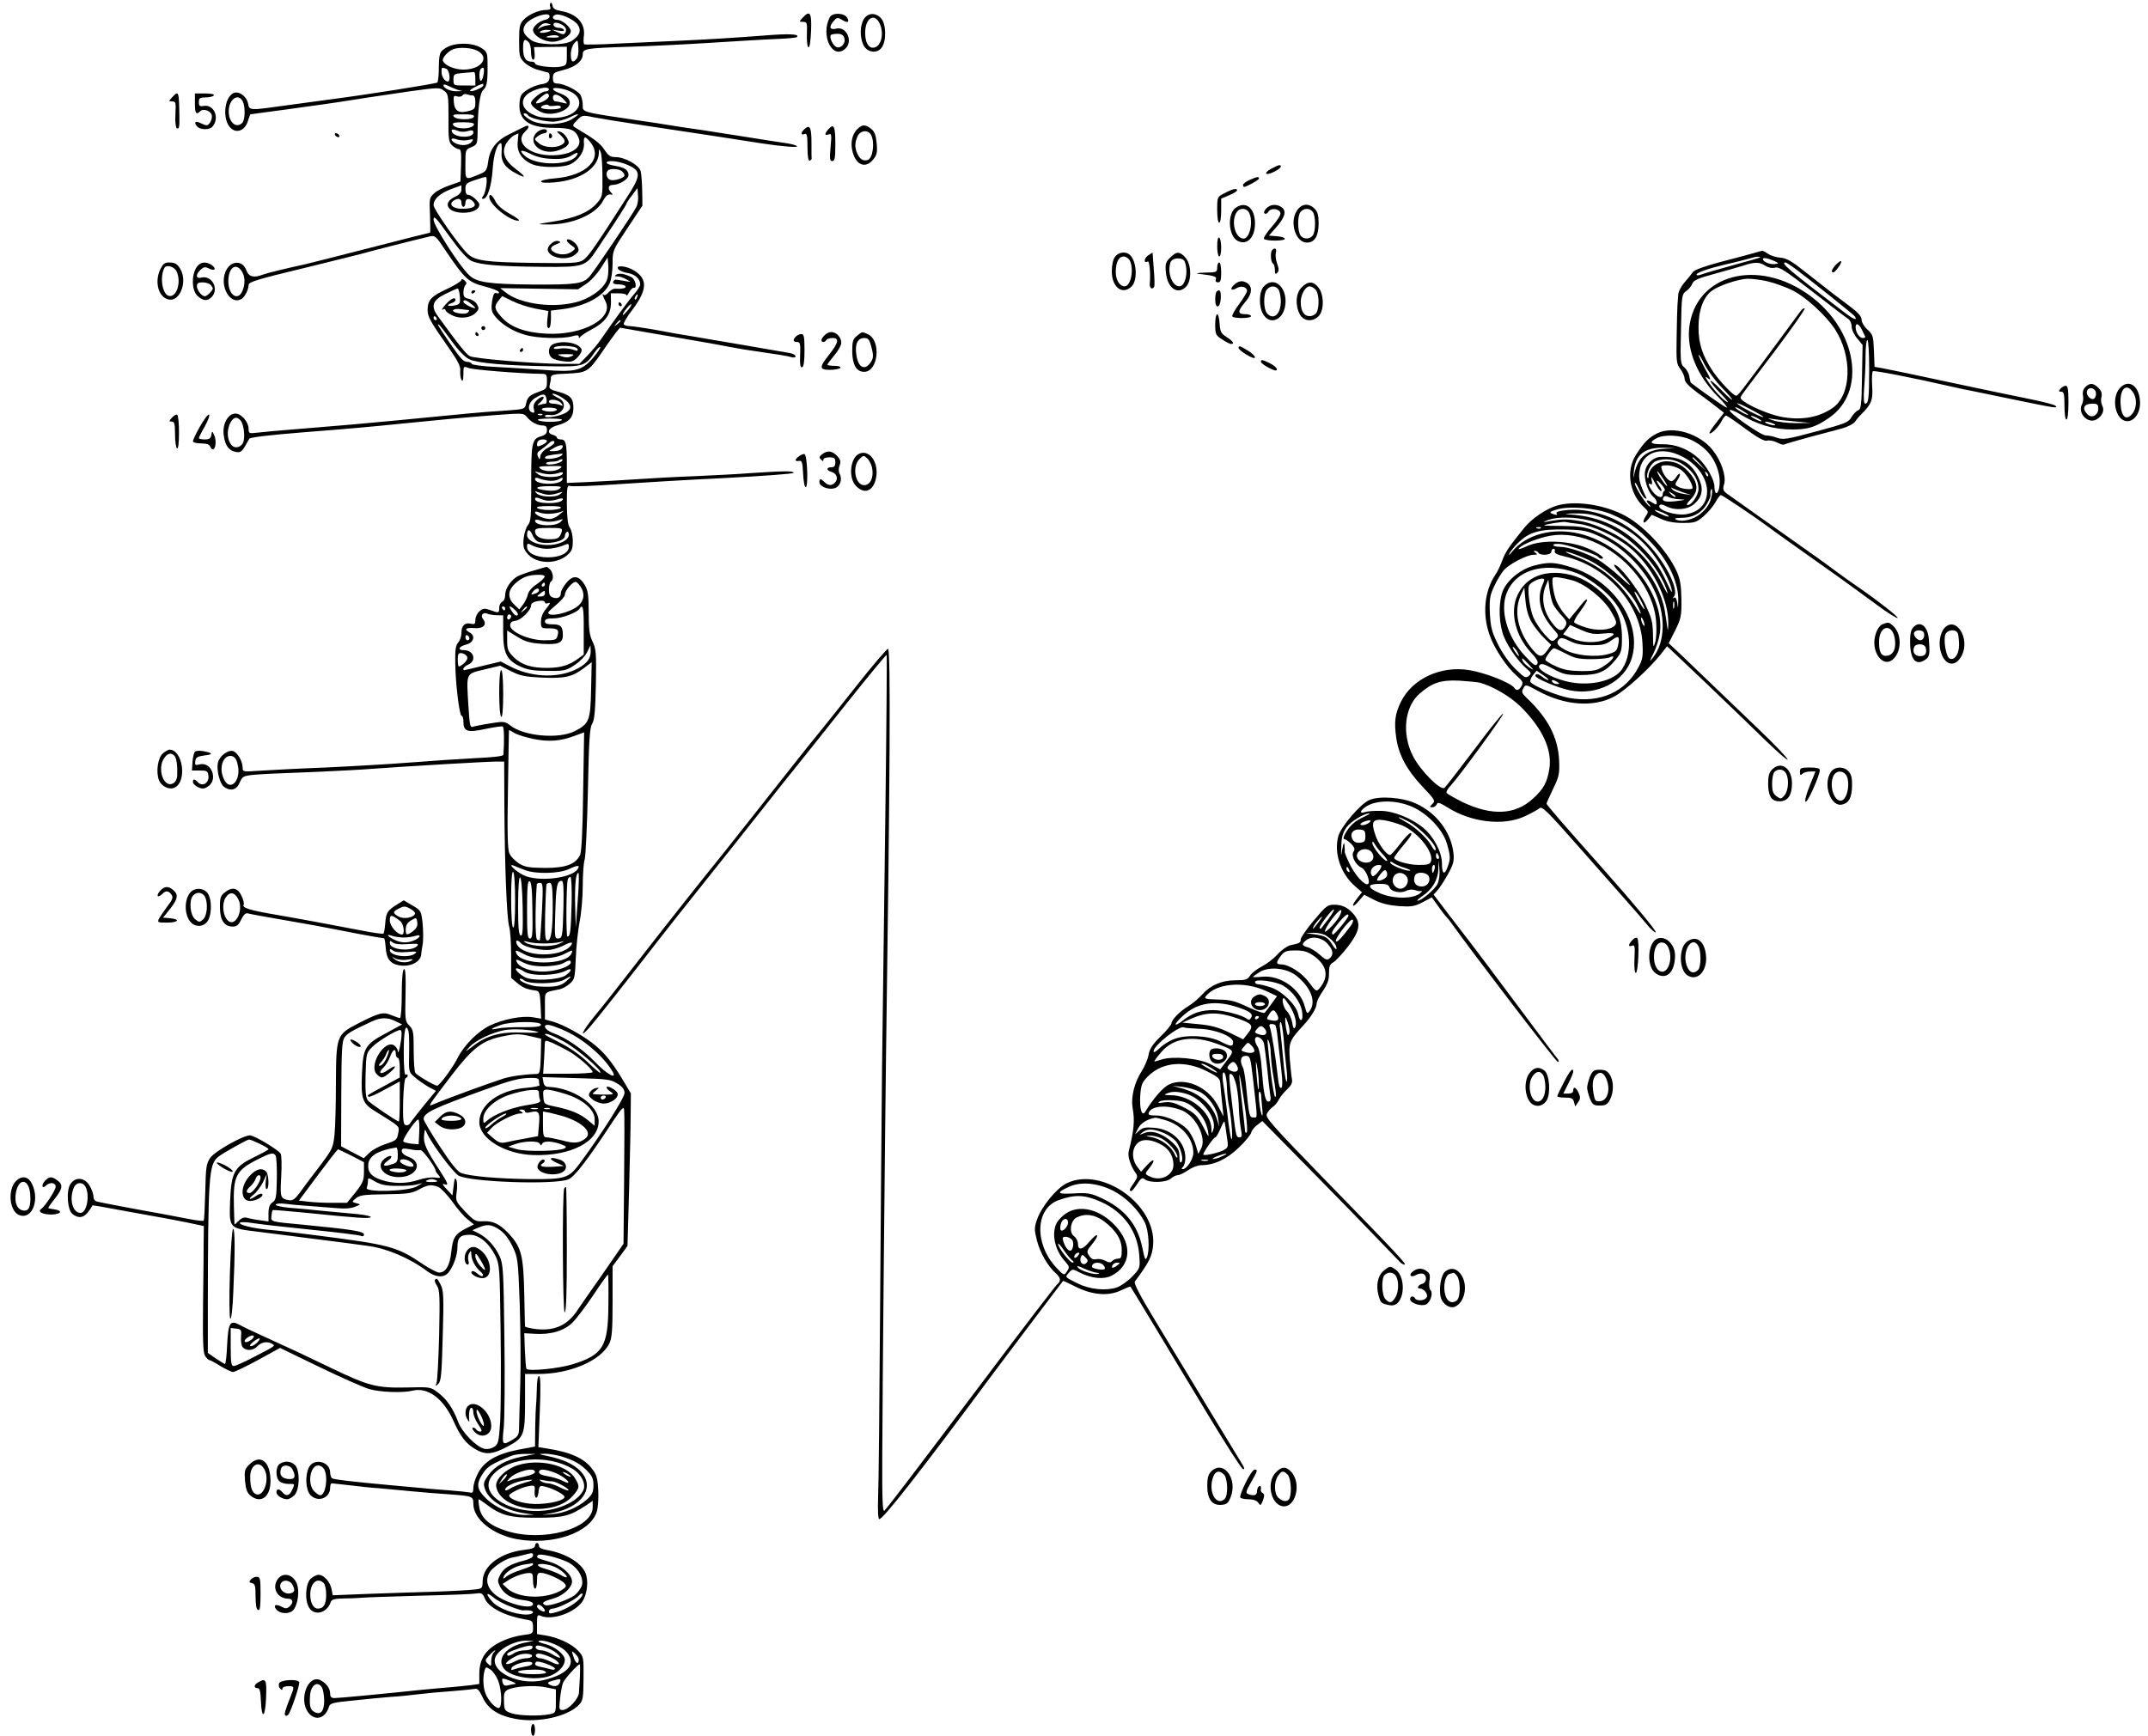 <?xml version="1.0" standalone="no"?>
<!DOCTYPE svg PUBLIC "-//W3C//DTD SVG 20010904//EN"
 "http://www.w3.org/TR/2001/REC-SVG-20010904/DTD/svg10.dtd">
<svg version="1.0" xmlns="http://www.w3.org/2000/svg"
 width="1080pt" height="873pt" viewBox="0 0 1080 873"
 preserveAspectRatio="xMidYMid meet">
<g transform="translate(0,873) scale(0.1,-0.1)"
fill="#000000" stroke="none">
<path d="M2768 8715 c-4 -4 -4 -13 -1 -21 4 -10 -3 -14 -21 -14 -37 0 -89 -23
-115 -51 -18 -19 -21 -35 -21 -105 0 -75 2 -83 26 -108 15 -14 45 -31 68 -37
22 -6 46 -13 52 -14 6 -2 9 -14 7 -28 -4 -20 -13 -26 -42 -31 -21 -3 -53 -16
-72 -29 -29 -19 -34 -29 -37 -66 -6 -85 47 -124 173 -124 84 0 109 -10 125
-52 18 -47 -37 -84 -129 -86 -119 -3 -198 66 -140 120 25 23 21 38 -8 22 -10
-5 -40 -20 -66 -33 -69 -32 -103 -75 -112 -137 -6 -46 -11 -53 -39 -65 -80
-33 -76 -36 -76 47 0 73 0 75 30 87 27 11 30 17 31 59 1 137 11 215 30 230 18
16 22 47 20 149 -1 37 -5 45 -33 62 -45 27 -131 27 -175 0 -34 -21 -36 -26
-37 -122 -1 -25 -4 -49 -7 -53 -7 -6 -353 -61 -539 -85 -36 -5 -132 -18 -214
-29 -194 -27 -192 -28 -199 9 -8 38 -48 65 -75 51 -46 -25 -54 -133 -13 -174
30 -30 72 -14 87 33 l12 35 88 12 c49 6 125 17 169 23 44 6 96 13 115 16 33 4
75 11 223 34 34 5 128 19 209 31 140 19 148 20 170 3 22 -16 23 -23 23 -137
-1 -107 1 -122 19 -139 11 -10 26 -18 33 -18 11 0 13 -18 11 -82 l-3 -81 -54
-19 c-30 -10 -66 -28 -79 -41 -23 -21 -24 -27 -20 -109 2 -49 2 -88 0 -88 -2
0 -137 -34 -300 -76 -164 -42 -313 -80 -332 -84 -88 -19 -187 -43 -208 -51
-45 -18 -72 -11 -83 21 -19 54 -81 51 -105 -6 -32 -76 26 -173 82 -136 16 10
34 47 34 69 0 15 42 28 283 86 155 38 296 73 312 78 30 9 251 65 312 79 31 7
33 6 86 -74 94 -139 113 -156 192 -176 38 -10 71 -22 73 -29 2 -6 -3 -9 -11
-5 -12 4 -17 -5 -23 -41 -5 -38 -3 -52 13 -73 30 -40 91 -79 154 -96 61 -18
186 -21 237 -7 23 7 32 6 32 -2 0 -9 2 -9 8 -1 4 6 25 20 47 32 78 40 108 80
107 146 l-1 41 39 0 c22 0 40 -4 40 -10 0 -5 6 1 13 15 8 14 18 24 24 23 18
-4 8 42 -12 53 -33 17 -62 22 -76 13 -11 -7 -9 -9 6 -9 11 0 31 -7 45 -15 25
-14 25 -14 -10 -8 -19 3 -39 6 -44 7 -5 0 -11 -5 -13 -11 -3 -9 6 -13 26 -13
16 0 33 -4 36 -10 6 -9 -18 -14 -55 -12 -7 0 -21 -8 -31 -19 -9 -10 -19 -16
-23 -12 -10 11 -7 -3 8 -32 45 -86 -114 -173 -298 -163 -108 6 -181 33 -226
85 -35 39 -37 53 -12 83 l17 21 51 -25 c28 -14 80 -31 116 -38 l65 -12 -5 -43
c-3 -28 -1 -43 7 -43 6 0 11 18 11 44 l0 44 57 7 c118 15 212 66 239 132 8 18
14 62 14 98 0 66 1 67 75 178 l75 113 -1 74 c-1 41 -4 86 -8 100 -8 30 -80 70
-126 70 -26 0 -36 7 -56 37 -21 32 -48 53 -149 113 -13 8 -11 13 11 35 25 26
29 27 80 16 30 -6 146 -25 259 -42 217 -32 481 -73 590 -90 104 -16 186 -22
177 -14 -4 5 -31 12 -60 16 -28 4 -113 17 -187 29 -74 12 -178 28 -230 36 -52
7 -124 18 -160 24 -36 6 -94 15 -130 20 -324 48 -310 44 -310 82 0 16 -5 38
-11 50 -12 22 -82 57 -116 58 -18 0 -23 6 -23 28 0 25 5 28 52 40 59 14 98 45
98 78 0 30 15 32 235 39 99 3 284 12 410 20 127 8 274 17 328 19 54 2 101 6
104 10 15 15 -40 18 -170 7 -163 -12 -270 -19 -447 -27 -69 -3 -197 -9 -285
-13 -88 -5 -163 -6 -167 -4 -4 2 -5 19 -3 37 11 67 -33 117 -116 131 -28 5
-39 12 -41 27 -2 11 -6 17 -10 13z m-5 -70 c-1 -5 -10 -12 -20 -14 -30 -6 -63
-33 -63 -51 0 -28 52 -60 98 -60 40 0 92 30 92 53 0 20 -43 57 -67 57 -25 0
-32 17 -10 26 22 8 90 -22 110 -48 22 -30 13 -57 -29 -84 -36 -24 -169 -21
-203 4 -39 29 -47 47 -32 75 20 38 131 75 124 42z m-13 -43 c-14 -2 -32 -9
-40 -15 -9 -7 -7 -3 3 10 13 14 25 19 40 15 21 -6 21 -7 -3 -10z m90 -8 c7 -7
8 -19 3 -27 -7 -12 -12 -12 -38 0 l-30 14 33 -5 c20 -4 31 -2 27 4 -3 6 -15
10 -25 10 -19 0 -34 13 -24 23 8 8 42 -4 54 -19z m-71 -18 c-12 -10 -60 -16
-54 -6 3 5 18 10 32 10 15 0 24 -2 22 -4z m41 -32 c0 -2 -17 -4 -37 -3 -33 1
-35 2 -13 8 23 7 50 4 50 -5z m-152 -26 c7 -7 12 -29 12 -50 0 -21 5 -38 11
-38 6 0 9 14 7 32 l-3 31 82 1 83 1 0 -47 c0 -44 -2 -47 -30 -53 -37 -8 -130
3 -130 16 0 5 -8 9 -18 9 -29 0 -42 21 -42 67 0 44 7 52 28 31z m241 -84 c-19
-23 -29 -16 -29 23 0 21 8 45 18 56 17 19 17 18 20 -23 2 -23 -2 -48 -9 -56z
m-499 41 c65 -34 20 -95 -70 -95 -45 0 -94 21 -103 44 -6 14 26 49 53 59 30
11 92 7 120 -8z m-156 -91 c16 -6 23 -64 8 -64 -15 0 -32 24 -32 47 0 25 1 26
24 17z m188 -24 c-2 -17 -8 -33 -13 -36 -10 -6 -12 49 -2 59 14 14 19 6 15
-23z m-42 -25 l0 -35 -55 0 c-54 0 -55 0 -55 29 0 28 2 30 48 34 26 2 50 4 55
5 4 1 7 -14 7 -33z m-91 -56 l26 -7 -28 -1 c-32 -1 -67 15 -67 30 0 6 8 5 22
-2 12 -6 33 -15 47 -20z m131 22 c0 -11 -59 -36 -66 -28 -5 5 34 27 64 36 1 1
2 -3 2 -8z m330 -21 c0 -5 -8 -10 -19 -10 -19 0 -71 -42 -71 -58 0 -15 36 -43
66 -51 38 -10 92 3 117 27 25 26 10 56 -38 73 -47 17 -45 33 3 24 146 -26 115
-149 -38 -148 -63 1 -75 4 -110 22 -45 25 -54 65 -21 95 31 28 111 47 111 26z
m-384 -30 c9 0 14 -11 14 -35 0 -30 -4 -35 -32 -43 -50 -14 -72 -1 -76 42 -3
34 -1 37 17 31 10 -3 22 -1 26 5 4 6 14 9 22 6 8 -3 21 -6 29 -6z m384 -3 c0
-14 -41 -37 -63 -37 -14 1 39 50 54 50 5 0 9 -6 9 -13z m77 -20 c18 -20 18
-20 -7 -14 -14 4 -31 7 -37 7 -7 0 -13 9 -13 19 0 24 31 18 57 -12z m-1617 -6
c14 -27 13 -94 -2 -109 -30 -30 -68 2 -68 58 0 60 47 94 70 51z m1570 -23 c18
3 30 0 30 -7 0 -7 -20 -11 -50 -11 -27 0 -50 4 -50 9 0 11 34 20 38 11 1 -4
16 -4 32 -2z m-407 -55 c-7 -17 -87 -17 -101 0 -9 10 1 13 47 12 43 0 57 -3
54 -12z m272 7 c8 -14 83 -32 128 -32 21 1 57 10 80 21 52 26 59 20 11 -9 -45
-29 -152 -32 -201 -7 -33 18 -51 37 -34 37 5 0 13 -4 16 -10z m-272 -47 c-10
-25 -96 -25 -106 1 -3 8 13 12 53 11 39 0 56 -4 53 -12z m-78 -32 c11 -5 32
-5 48 0 20 6 27 4 27 -7 0 -31 -97 -28 -108 4 -4 13 4 14 33 3z m298 -53 c-6
-51 21 -92 73 -114 44 -19 157 -18 194 1 41 21 69 65 66 103 -3 39 6 40 33 6
65 -82 -20 -168 -179 -181 -39 -3 -70 -10 -70 -16 0 -6 26 -8 70 -4 127 11
218 72 221 147 0 23 1 23 9 5 5 -11 9 -66 9 -122 1 -100 0 -103 -29 -136 -39
-45 -109 -74 -217 -91 -87 -14 -87 -14 -31 -15 121 -2 243 49 280 119 12 23
24 34 36 32 14 -3 15 -1 5 9 -19 20 -15 39 7 39 33 0 80 29 80 49 0 26 -19 39
-68 47 -23 4 -42 10 -42 15 0 16 64 9 107 -11 68 -30 67 -52 -8 -167 -156
-243 -192 -295 -217 -311 -23 -15 -52 -17 -252 -14 -238 3 -291 11 -328 45
-41 38 -172 224 -172 245 0 31 31 59 88 81 l52 19 0 -21 c0 -15 -11 -27 -33
-37 -64 -30 -38 -80 43 -80 46 0 80 17 80 41 0 14 -39 49 -55 49 -10 0 -15 10
-15 29 0 26 5 31 47 45 26 9 50 16 55 16 12 0 1 -79 -13 -96 -8 -10 -8 -14 0
-14 22 0 42 63 48 148 5 78 23 132 42 132 3 0 5 -20 3 -44 -4 -49 17 -80 76
-110 50 -26 47 -15 -5 24 -57 43 -73 86 -47 130 10 15 27 33 38 39 12 5 22 10
22 10 1 1 -1 -18 -3 -41z m-249 8 c27 6 29 5 17 -10 -15 -18 -53 -21 -82 -6
-29 16 -23 31 8 19 14 -5 40 -7 57 -3z m424 -95 c48 -2 72 3 97 18 26 15 32
16 28 5 -22 -57 -205 -62 -265 -7 -32 29 -19 33 30 9 32 -16 67 -24 110 -25z
m350 -63 c7 -7 12 -16 12 -20 0 -13 -51 -29 -71 -23 -19 6 -26 35 -12 48 11
11 58 8 71 -5z m71 -180 c-22 -42 -212 -323 -236 -350 -34 -36 -68 -40 -287
-39 -220 2 -279 11 -317 47 -50 47 -179 249 -179 279 0 24 12 11 78 -81 54
-75 89 -114 112 -126 44 -20 136 -28 360 -30 201 -2 215 2 267 81 17 25 58 88
92 138 33 51 61 95 61 99 0 3 12 22 28 42 l27 36 3 -37 c2 -20 -2 -46 -9 -59z
m-879 22 c0 -11 5 -20 10 -20 6 0 10 9 10 20 0 24 22 26 41 4 18 -22 -3 -34
-59 -34 -45 0 -69 23 -41 41 23 15 39 10 39 -11z m735 -376 c-8 -44 -69 -95
-142 -119 -119 -38 -296 -17 -373 46 l-25 20 196 -3 195 -3 41 27 c22 14 55
50 74 80 l34 53 3 -34 c2 -19 1 -49 -3 -67z m-1841 34 c19 -27 20 -67 4 -103
-23 -51 -70 -18 -70 50 0 67 36 96 66 53z"/>
<path d="M2460 7739 c0 -37 101 -119 146 -119 11 0 -7 15 -40 33 -39 22 -65
44 -75 65 -16 31 -31 42 -31 21z"/>
<path d="M2850 7520 c0 -4 10 -15 23 -24 22 -15 22 -16 3 -31 -23 -17 -59 -19
-87 -5 -27 15 -24 29 9 42 23 9 24 12 8 16 -23 5 -59 -29 -51 -50 15 -38 98
-50 136 -19 20 16 22 22 12 43 -11 23 -53 46 -53 28z"/>
<path d="M4035 8640 c-18 -19 -17 -20 3 -20 20 0 21 -5 19 -62 -1 -36 2 -64 8
-66 6 -1 11 33 13 83 4 92 -6 106 -43 65z"/>
<path d="M4172 8643 c-48 -92 14 -216 78 -158 41 37 6 114 -45 101 -32 -8 -39
7 -16 35 17 21 22 22 40 12 31 -20 44 -17 31 7 -14 26 -75 28 -88 3z m73 -104
c9 -26 -16 -54 -39 -46 -17 7 -37 47 -29 60 2 4 17 7 33 7 20 0 31 -6 35 -21z"/>
<path d="M4344 8635 c-20 -31 -22 -91 -3 -131 19 -39 70 -46 93 -12 24 34 21
119 -4 146 -28 30 -65 28 -86 -3z m81 -28 c22 -53 2 -117 -36 -117 -24 0 -39
29 -39 75 0 76 49 104 75 42z"/>
<path d="M865 8240 c-18 -19 -17 -20 1 -20 18 0 19 -6 16 -64 -2 -38 1 -67 7
-71 11 -6 14 7 13 55 -2 133 -3 137 -37 100z"/>
<path d="M980 8210 c0 -50 6 -60 27 -39 14 14 49 3 57 -17 7 -18 -10 -54 -25
-54 -6 0 -19 5 -31 11 -25 13 -35 5 -18 -16 16 -19 64 -20 79 -1 37 44 6 113
-45 103 -20 -3 -24 0 -24 19 0 21 5 24 34 24 19 0 38 5 41 10 4 6 -13 10 -44
10 l-51 0 0 -50z"/>
<path d="M4166 8081 c-21 -23 -21 -35 0 -27 15 6 16 -1 10 -64 -5 -59 -4 -70
9 -70 12 0 15 16 15 84 0 90 -7 107 -34 77z"/>
<path d="M4324 8092 c-42 -29 -54 -88 -30 -147 21 -49 61 -58 94 -20 21 25 24
36 20 83 -4 42 -10 60 -28 74 -24 19 -39 22 -56 10z m56 -41 c19 -37 9 -115
-16 -125 -21 -8 -40 2 -53 30 -14 32 -14 56 1 89 14 30 53 34 68 6z"/>
<path d="M4042 8078 c-17 -17 -15 -29 3 -22 12 5 15 -6 15 -66 0 -47 4 -70 11
-68 6 2 10 7 10 11 -1 4 -1 41 -1 82 0 76 -9 92 -38 63z"/>
<path d="M2696 8061 c-44 -49 21 -109 98 -91 21 5 46 16 55 25 14 14 14 18 1
43 -9 15 -25 28 -35 30 -19 4 -18 2 3 -17 27 -27 28 -37 3 -51 -32 -16 -87
-12 -112 10 -24 20 -24 20 -5 35 11 8 26 15 33 15 7 0 13 5 13 10 0 17 -36 11
-54 -9z"/>
<path d="M1685 8050 c3 -5 11 -10 16 -10 6 0 7 5 4 10 -3 6 -11 10 -16 10 -6
0 -7 -4 -4 -10z"/>
<path d="M2760 8044 c0 -8 5 -12 10 -9 6 4 8 11 5 16 -9 14 -15 11 -15 -7z"/>
<path d="M6391 7881 c-19 -10 -29 -21 -23 -25 11 -7 72 24 72 37 0 11 -11 8
-49 -12z"/>
<path d="M6283 7825 c-18 -8 -33 -19 -33 -25 0 -5 2 -10 5 -10 12 0 75 35 75
42 0 11 -9 10 -47 -7z"/>
<path d="M6158 7759 c-38 -19 -38 -20 -38 -84 0 -37 4 -65 10 -65 6 0 10 27
10 61 l0 60 40 17 c22 9 40 20 40 25 0 12 -23 7 -62 -14z"/>
<path d="M6213 7685 c-43 -30 -37 -141 9 -166 47 -25 88 15 88 87 0 78 -46
115 -97 79z m67 -24 c23 -44 4 -132 -28 -131 -44 1 -65 95 -31 137 16 19 47
16 59 -6z"/>
<path d="M6366 7681 c-11 -12 -13 -21 -7 -25 5 -4 14 1 19 10 11 20 56 15 60
-8 2 -9 -17 -39 -43 -68 -25 -28 -43 -55 -40 -61 8 -12 105 -12 105 0 0 6 -18
11 -40 13 l-40 3 35 40 c45 50 55 83 30 102 -26 19 -59 16 -79 -6z"/>
<path d="M6519 7668 c-36 -59 -4 -158 52 -158 39 0 59 33 59 97 0 40 -5 58
-20 73 -31 31 -67 26 -91 -12z m81 -3 c16 -19 16 -100 0 -120 -16 -19 -44 -19
-60 -1 -16 21 -18 100 -1 120 17 20 45 21 61 1z"/>
<path d="M6120 7491 c0 -28 5 -51 10 -51 6 0 10 20 10 44 0 25 -4 48 -10 51
-6 4 -10 -13 -10 -44z"/>
<path d="M6397 7473 c-11 -10 -8 -61 3 -68 6 -3 10 -18 10 -33 0 -20 3 -23 12
-14 9 9 9 20 -1 47 -7 19 -9 44 -6 55 6 19 -5 27 -18 13z"/>
<path d="M8810 7455 c-25 -7 -99 -27 -165 -44 -78 -21 -124 -38 -133 -49 -7
-10 -26 -34 -42 -52 -17 -19 -31 -46 -32 -62 -1 -15 -3 -40 -4 -55 -1 -16 -3
-87 -4 -160 -2 -121 -1 -134 19 -159 11 -15 21 -37 21 -49 0 -15 19 -36 66
-71 37 -26 81 -60 99 -74 l33 -26 -38 -49 c-22 -27 -37 -51 -35 -54 8 -7 46
32 61 61 8 16 18 28 22 28 5 0 48 -29 97 -66 64 -46 95 -64 110 -60 11 3 33
-1 49 -9 15 -8 31 -13 35 -11 3 2 60 19 126 37 66 17 142 38 169 45 27 8 55
22 63 33 7 11 21 28 31 37 52 52 60 72 55 143 -2 38 -1 71 4 74 7 5 197 -32
398 -78 39 -9 81 -18 95 -20 14 -3 112 -23 218 -45 208 -43 221 -45 207 -31
-6 6 -57 19 -115 31 -147 30 -318 66 -430 90 -153 33 -292 62 -330 69 l-35 6
-3 80 c-3 74 -5 82 -32 107 -17 15 -30 37 -30 50 0 16 -17 36 -60 68 -67 50
-99 74 -224 173 -68 54 -94 69 -125 71 -21 2 -49 10 -62 20 -13 9 -26 15 -29
15 -3 -1 -25 -7 -50 -14z m40 -19 c0 -2 -62 -20 -137 -40 -76 -21 -148 -42
-160 -47 -14 -5 -23 -5 -23 0 0 10 61 31 145 51 46 10 116 28 140 35 15 5 35
5 35 1z m75 -34 c-28 -4 -68 15 -60 28 3 5 23 1 45 -8 35 -15 37 -17 15 -20z
m-50 -8 c16 -10 34 -14 50 -10 21 5 51 -14 187 -120 90 -70 171 -132 181 -138
9 -6 17 -23 17 -38 0 -15 12 -42 28 -60 l27 -33 -3 -162 c-2 -143 -5 -162 -20
-167 -9 -3 -24 -19 -33 -34 -14 -26 -32 -33 -178 -72 -143 -39 -166 -42 -195
-32 -18 7 -43 12 -57 12 -26 0 -199 122 -181 128 6 2 28 -7 49 -20 86 -53 170
-78 264 -78 80 0 118 12 186 59 189 130 141 439 -95 613 -262 194 -580 109
-609 -163 -11 -113 41 -239 143 -342 31 -31 52 -57 46 -57 -7 0 -135 89 -180
125 -2 1 -5 15 -8 31 -2 16 -14 37 -25 46 -20 17 -21 26 -17 193 3 169 4 175
26 191 13 9 27 26 31 38 7 17 30 27 112 49 57 16 122 34 144 41 56 19 82 19
110 0z m147 -12 c80 -60 298 -234 304 -243 15 -24 -6 -16 -58 24 -274 209
-320 248 -290 247 4 -1 23 -13 44 -28z m-138 -66 c35 -8 90 -28 122 -43 69
-32 174 -128 221 -200 88 -137 82 -330 -13 -395 -71 -49 -163 -64 -264 -43
-57 12 -149 51 -184 78 -18 13 -18 17 -5 35 7 11 83 111 167 222 84 112 150
206 146 209 -3 3 -13 -3 -21 -14 -8 -11 -66 -90 -129 -175 -179 -242 -186
-250 -195 -250 -14 0 -82 72 -115 120 -54 80 -74 141 -74 224 0 87 25 154 69
185 34 25 127 56 174 59 20 1 65 -4 101 -12z m477 -243 c7 -16 15 -31 17 -35
2 -5 -3 -8 -12 -8 -17 0 -36 29 -36 54 0 25 15 19 31 -11z m37 -195 c0 -151
-3 -178 -20 -178 -7 0 -9 27 -5 83 4 45 7 117 7 160 0 42 4 77 9 77 5 0 9 -62
9 -142z m-739 -99 c31 -32 54 -59 49 -59 -4 0 -30 24 -58 53 -27 28 -50 47
-50 41 0 -6 23 -35 52 -64 28 -29 43 -48 32 -42 -23 13 -63 55 -95 102 -15 23
-17 30 -6 21 23 -18 22 -13 -13 50 -16 30 -30 59 -29 64 0 6 14 -16 30 -49 17
-32 56 -85 88 -117z m207 -146 c-6 -6 -123 55 -131 67 -3 6 25 -6 64 -27 39
-20 69 -38 67 -40z m-76 11 c0 -7 -58 25 -65 36 -3 5 10 1 29 -11 20 -12 36
-23 36 -25z m50 -19 c14 -8 21 -14 15 -14 -5 0 -21 6 -35 14 -14 8 -20 14 -15
14 6 0 21 -6 35 -14z m180 -14 l85 -8 -75 -1 c-41 0 -93 6 -115 14 -29 10 -31
12 -10 8 17 -3 68 -9 115 -13z m-105 -11 c13 -5 14 -9 5 -9 -8 0 -24 4 -35 9
-13 5 -14 9 -5 9 8 0 24 -4 35 -9z"/>
<path d="M5606 7438 c-10 -13 -16 -43 -16 -73 0 -80 54 -121 100 -75 33 33 24
137 -14 162 -21 15 -55 8 -70 -14z m74 -17 c23 -43 6 -131 -25 -131 -25 0 -45
31 -45 71 0 50 15 79 40 79 11 0 24 -9 30 -19z"/>
<path d="M5772 7445 c-21 -15 -22 -42 -1 -30 8 6 15 -61 10 -112 -2 -22 13
-32 22 -15 3 4 2 44 -2 90 l-6 82 -23 -15z"/>
<path d="M5883 7434 c-22 -22 -25 -32 -21 -75 8 -80 61 -115 103 -69 28 31 25
114 -6 146 -29 31 -44 30 -76 -2z m74 -20 c19 -50 3 -124 -27 -124 -36 0 -62
68 -45 120 8 25 62 28 72 4z"/>
<path d="M9231 7399 c-21 -23 -27 -39 -13 -39 10 1 45 50 39 56 -3 3 -14 -5
-26 -17z"/>
<path d="M806 7376 c-30 -64 -10 -140 41 -152 55 -14 96 84 62 149 -16 29 -28
37 -60 37 -21 0 -30 -8 -43 -34z m82 -11 c26 -56 -2 -137 -42 -122 -31 12 -43
97 -19 140 10 18 50 6 61 -18z"/>
<path d="M1004 7402 c-40 -26 -47 -126 -11 -160 28 -26 50 -28 71 -6 39 39 2
111 -51 98 -29 -8 -31 15 -4 40 16 14 23 15 41 6 28 -15 41 -3 16 16 -22 15
-45 18 -62 6z m54 -104 c7 -7 12 -15 12 -19 0 -10 -30 -39 -40 -39 -16 0 -40
31 -40 51 0 14 7 19 28 19 15 0 33 -5 40 -12z"/>
<path d="M6120 7385 c0 -24 -3 -25 -62 -26 -35 -1 -49 -4 -33 -6 81 -9 94 -14
88 -28 -3 -9 1 -15 11 -15 13 0 16 11 16 50 0 28 -4 50 -10 50 -5 0 -10 -11
-10 -25z"/>
<path d="M3109 7376 c6 -7 27 -16 47 -19 37 -6 63 -30 63 -57 0 -8 -14 -31
-32 -51 -29 -33 -103 -135 -165 -225 -12 -19 -42 -54 -65 -79 l-44 -45 -89 0
c-136 1 -438 26 -462 39 -18 10 -52 51 -159 199 -39 52 -29 82 37 114 30 15
58 27 61 27 4 1 9 -17 11 -39 3 -36 1 -40 -25 -46 -34 -7 -48 1 -18 11 12 3
21 11 21 16 0 21 -32 2 -60 -35 -10 -13 -10 -17 -2 -12 6 4 12 2 12 -4 0 -5
15 -18 34 -26 40 -20 95 -13 120 15 15 16 15 22 4 41 -7 12 -25 24 -40 27 -22
4 -28 11 -28 32 0 15 5 32 10 37 8 8 6 15 -5 24 -10 8 -15 9 -15 2 0 -6 -33
-27 -74 -46 -78 -36 -96 -55 -96 -106 0 -33 14 -58 108 -192 45 -64 59 -92 56
-114 -1 -15 1 -35 6 -44 7 -11 9 -3 10 27 0 42 0 42 27 32 23 -9 265 -28 361
-29 30 0 32 -2 32 -38 0 -35 -3 -39 -37 -51 -50 -18 -61 -27 -68 -61 -6 -28
-7 -28 -103 -35 -53 -3 -140 -10 -192 -15 -351 -34 -433 -42 -580 -55 -91 -8
-226 -19 -300 -25 -74 -6 -154 -13 -177 -16 -40 -5 -43 -4 -43 19 0 34 -36 77
-66 77 -38 0 -67 -53 -59 -109 6 -51 25 -77 61 -84 21 -4 30 2 45 27 10 17 20
35 22 39 2 7 89 18 262 32 246 19 362 30 500 44 166 17 304 30 469 43 145 11
149 11 165 -9 20 -25 53 -43 80 -43 15 0 21 -6 21 -23 0 -17 -8 -25 -32 -32
-44 -13 -48 -35 -47 -248 0 -152 -2 -181 -16 -197 -9 -10 -19 -40 -22 -67 -4
-39 -1 -53 17 -75 42 -54 143 -59 201 -11 24 21 29 32 29 72 0 26 -7 56 -15
67 -10 14 -14 47 -15 118 0 87 2 97 16 92 9 -4 112 0 228 8 116 8 365 23 554
32 188 10 342 21 342 26 0 10 -44 10 -210 -1 -74 -6 -205 -12 -290 -16 -85 -3
-213 -10 -285 -15 -71 -5 -181 -11 -242 -14 l-113 -5 0 94 c0 107 -5 125 -31
125 -10 0 -19 4 -19 9 0 5 -9 11 -20 14 -34 9 -23 35 19 47 62 16 84 40 84 89
0 49 -16 65 -81 82 -37 10 -43 15 -38 33 3 12 6 28 6 37 0 14 14 18 84 20 98
5 104 8 177 114 26 39 57 81 67 94 l19 23 149 -26 c233 -40 323 -55 409 -72
45 -8 96 -17 115 -19 125 -18 168 -25 188 -31 13 -4 22 -2 22 4 0 6 -12 13
-27 16 -26 5 -394 68 -508 87 -27 4 -101 17 -164 29 -62 11 -124 20 -137 20
-12 0 -25 4 -28 9 -3 5 17 39 45 75 74 99 76 154 6 196 -38 24 -96 28 -78 6z
m94 -141 c-3 -9 -8 -14 -10 -11 -3 3 -2 9 2 15 9 16 15 13 8 -4z m-832 -35
c13 -10 21 -19 17 -20 -14 0 -58 23 -58 32 0 14 16 9 41 -12z m787 -29 c-13
-15 -25 -27 -26 -25 -6 4 32 53 41 54 5 0 -2 -13 -15 -29z m-803 0 c5 -1 4 -6
-2 -12 -7 -7 -25 -9 -49 -4 -43 8 -29 26 15 20 14 -2 30 -4 36 -4z m-160 -41
c3 -5 1 -10 -4 -10 -6 0 -11 5 -11 10 0 6 2 10 4 10 3 0 8 -4 11 -10z m925
-14 c0 -2 -8 -10 -17 -17 -16 -13 -17 -12 -4 4 13 16 21 21 21 13z m-850 -100
c35 -49 67 -82 90 -93 40 -19 182 -32 405 -35 167 -3 178 0 225 70 13 18 25
30 28 27 3 -3 -12 -26 -34 -52 -58 -68 -89 -76 -254 -63 -74 5 -184 12 -245
15 -60 3 -111 10 -113 15 -2 6 -12 10 -21 10 -21 0 -33 13 -93 100 -57 84 -63
95 -51 87 5 -3 33 -40 63 -81z m478 -294 c2 -12 -1 -22 -6 -22 -6 0 -19 -3
-29 -6 -14 -5 -14 -2 5 14 12 12 19 23 14 26 -5 3 -19 -4 -31 -15 -16 -15 -21
-28 -17 -45 5 -18 3 -22 -9 -18 -27 11 -18 53 18 74 38 23 51 21 55 -8z m83 5
c42 -28 47 -51 17 -71 -29 -19 -108 -32 -108 -19 0 6 10 8 23 6 35 -6 72 19
72 47 0 19 -9 30 -35 42 -19 10 -28 18 -19 18 9 0 31 -10 50 -23z m-10 -24
c12 -15 12 -16 -4 -10 -10 4 -27 7 -38 7 -10 0 -19 5 -19 10 0 16 47 11 61 -7z
m-21 -33 c0 -5 -15 -10 -34 -10 -19 0 -38 5 -41 10 -4 6 10 10 34 10 23 0 41
-4 41 -10z m-73 -26 c-3 -3 -12 -4 -19 -1 -8 3 -5 6 6 6 11 1 17 -2 13 -5z
m-1517 -29 c17 -21 24 -89 11 -114 -13 -23 -43 -28 -58 -8 -20 24 -23 67 -9
102 16 37 36 44 56 20z m1613 1 c-19 -10 -98 -10 -118 1 -7 5 19 8 60 8 47 0
68 -3 58 -9z m-73 -104 c0 -5 -11 -14 -25 -20 -20 -9 -25 -9 -25 2 0 7 3 16 7
19 9 10 43 9 43 -1z m35 -13 c-4 -5 -19 -16 -35 -24 -16 -8 -30 -25 -33 -37
-3 -22 -4 -22 -12 -4 -7 15 -3 23 16 35 13 9 30 23 39 32 15 16 35 15 25 -2z
m34 -30 c-8 -5 -25 -9 -39 -8 -23 0 -23 1 10 19 21 11 36 14 39 8 2 -6 -3 -14
-10 -19z m5 -29 c-15 -15 -84 -25 -84 -12 0 9 16 13 80 20 10 2 11 -1 4 -8z
m1 -29 c-15 -14 -72 -23 -79 -13 -3 5 8 9 25 10 17 0 34 3 37 6 3 3 10 6 16 6
6 0 6 -3 1 -9z m-10 -37 c-23 -17 -76 -18 -98 -1 -14 10 -6 12 50 13 59 1 65
0 48 -12z m-55 -29 c14 -1 35 2 48 6 12 5 22 5 22 0 0 -23 -98 -28 -126 -5
-18 14 -18 15 6 8 14 -4 36 -9 50 -9z m-4 -32 c18 -3 42 0 54 7 18 10 21 9 18
-1 -10 -31 -138 -28 -138 2 0 7 7 8 18 4 9 -5 31 -10 48 -12z m57 -41 c-11 -9
-34 -12 -61 -9 -72 8 -66 22 9 22 60 0 67 -2 52 -13z m-66 -29 c12 -3 37 0 55
6 31 10 32 10 13 -5 -23 -18 -100 -14 -118 6 -10 10 -8 11 8 5 11 -4 30 -10
42 -12z m0 -30 c12 -3 36 0 53 5 16 6 30 7 30 3 0 -13 -27 -21 -70 -21 -45 0
-70 8 -70 22 0 6 8 7 18 3 9 -4 27 -10 39 -12z m72 -38 c-5 -5 -32 -10 -59
-10 -27 0 -53 5 -59 10 -7 7 13 10 59 10 46 0 66 -3 59 -10z m-64 -29 c17 0
41 3 55 7 l25 8 -24 -20 c-13 -12 -34 -21 -47 -21 -29 0 -74 20 -74 33 0 5 8
6 18 1 9 -4 31 -8 47 -8z m5 -40 c14 0 36 3 50 8 23 7 24 7 9 -8 -24 -26 -129
-22 -129 5 0 6 9 7 23 3 12 -5 33 -8 47 -8z m64 -51 c-10 -32 -20 -37 -64 -37
-45 1 -70 15 -70 41 0 13 12 16 70 16 65 0 69 -1 64 -20z m-119 -49 c45 -17
135 1 135 28 0 8 5 18 10 21 6 3 10 -3 10 -14 0 -29 -53 -54 -112 -52 -53 1
-98 24 -98 50 0 31 13 32 26 3 6 -16 19 -32 29 -36z m45 -36 c22 0 56 7 75 14
33 14 35 14 35 -4 0 -31 -44 -53 -105 -53 -61 0 -105 22 -105 53 0 19 2 20 30
5 16 -8 47 -15 70 -15z"/>
<path d="M6209 7301 c-28 -22 -21 -38 9 -20 22 14 52 6 52 -14 0 -7 -18 -37
-40 -67 -22 -29 -37 -57 -34 -61 7 -12 94 -11 94 1 0 6 -13 10 -30 10 -38 0
-38 15 0 60 42 48 39 90 -6 104 -14 4 -30 0 -45 -13z"/>
<path d="M6354 7289 c-25 -28 -26 -105 -1 -142 32 -50 92 -29 107 36 21 94
-51 166 -106 106z m76 -18 c5 -11 10 -36 10 -56 0 -66 -38 -98 -70 -60 -18 21
-18 98 -1 118 18 23 48 21 61 -2z"/>
<path d="M6545 7285 c-30 -29 -34 -89 -10 -135 19 -36 64 -41 95 -10 28 28 28
108 -1 144 -26 33 -53 33 -84 1z m69 -11 c18 -18 21 -85 6 -115 -6 -11 -21
-19 -35 -19 -29 0 -45 26 -45 72 0 37 24 78 45 78 7 0 21 -7 29 -16z"/>
<path d="M2370 7259 c0 -5 5 -7 10 -4 6 3 10 8 10 11 0 2 -4 4 -10 4 -5 0 -10
-5 -10 -11z"/>
<path d="M6117 7263 c-4 -3 -7 -21 -7 -40 0 -50 26 -43 28 7 2 37 -6 49 -21
33z"/>
<path d="M3110 7200 c0 -5 5 -10 11 -10 5 0 7 5 4 10 -3 6 -8 10 -11 10 -2 0
-4 -4 -4 -10z"/>
<path d="M6110 7098 c0 -49 3 -55 35 -75 19 -13 39 -23 45 -23 19 0 9 15 -23
35 -28 18 -32 27 -35 68 -4 64 -22 60 -22 -5z"/>
<path d="M2420 7080 c0 -5 5 -10 10 -10 6 0 10 5 10 10 0 6 -4 10 -10 10 -5 0
-10 -4 -10 -10z"/>
<path d="M2390 7050 c0 -5 5 -10 11 -10 5 0 7 5 4 10 -3 6 -8 10 -11 10 -2 0
-4 -4 -4 -10z"/>
<path d="M4146 7044 c-9 -8 -16 -20 -16 -25 0 -12 17 -12 25 1 3 6 17 10 31
10 35 0 30 -24 -16 -82 -52 -66 -52 -78 4 -78 25 0 48 5 51 10 4 6 -8 10 -29
10 -20 0 -36 3 -36 6 0 3 16 24 35 47 19 22 35 51 35 63 0 27 -25 54 -50 54
-10 0 -26 -7 -34 -16z"/>
<path d="M4309 7041 c-21 -16 -24 -28 -24 -79 1 -67 21 -102 60 -102 71 0 87
157 19 189 -31 14 -28 14 -55 -8z m70 -48 c15 -53 14 -67 -7 -93 -28 -34 -58
-14 -66 44 -9 55 6 86 39 86 19 0 26 -7 34 -37z"/>
<path d="M4002 7038 c-17 -17 -15 -28 6 -28 15 0 17 -9 15 -66 -2 -47 1 -64
10 -61 8 2 12 31 12 85 0 68 -3 82 -15 82 -9 0 -21 -5 -28 -12z"/>
<path d="M2783 7000 c-27 -11 -31 -51 -8 -70 8 -7 35 -15 59 -17 38 -5 48 -2
70 20 14 14 23 32 20 40 -12 32 -91 47 -141 27z m120 -24 c5 -12 1 -13 -24 -4
-17 6 -46 8 -65 5 -20 -4 -32 -2 -29 4 10 15 112 11 118 -5z m-30 -38 c-15 -7
-30 -7 -50 0 -26 10 -24 10 22 11 42 0 46 -2 28 -11z"/>
<path d="M6227 6983 c-3 -5 14 -21 39 -36 27 -16 44 -22 44 -14 0 6 -15 21
-33 32 -44 27 -45 27 -50 18z"/>
<path d="M2615 6970 c-3 -5 -1 -10 4 -10 6 0 11 5 11 10 0 6 -2 10 -4 10 -3 0
-8 -4 -11 -10z"/>
<path d="M6340 6910 c0 -5 18 -19 40 -30 30 -15 40 -17 40 -7 0 7 -16 21 -35
30 -41 20 -45 20 -45 7z"/>
<path d="M10485 6783 c-11 -10 -15 -26 -12 -42 3 -14 1 -34 -5 -44 -23 -45 29
-100 72 -77 30 16 43 46 30 70 -6 11 -8 31 -4 44 4 17 0 30 -15 45 -25 25 -44
27 -66 4z m53 -27 c2 -10 -1 -23 -7 -29 -15 -15 -46 16 -37 38 8 21 40 15 44
-9z m12 -81 c0 -33 -33 -51 -54 -29 -30 30 -19 54 26 54 23 0 28 -4 28 -25z"/>
<path d="M10661 6781 c-48 -48 -27 -162 30 -169 37 -4 69 38 69 90 0 83 -53
125 -99 79z m63 -23 c22 -31 20 -81 -3 -109 -31 -37 -55 -16 -59 50 -4 76 29
107 62 59z"/>
<path d="M10360 6775 c-10 -12 -10 -15 4 -15 13 0 16 -12 16 -70 0 -40 4 -70
10 -70 6 0 10 35 10 85 0 66 -3 85 -14 85 -7 0 -19 -7 -26 -15z"/>
<path d="M865 6630 c-16 -18 -16 -20 -2 -20 14 0 17 -11 17 -64 0 -36 5 -68
10 -71 6 -4 10 25 10 79 0 47 -4 87 -9 90 -4 3 -16 -3 -26 -14z"/>
<path d="M1006 6586 c-20 -35 -36 -69 -36 -75 0 -6 18 -11 40 -11 27 0 43 -5
46 -15 4 -8 10 -15 14 -15 14 0 19 42 8 69 -11 25 -12 25 -15 4 -3 -18 -11
-23 -34 -23 -16 0 -29 3 -29 7 0 3 13 30 30 59 16 29 26 56 21 59 -5 3 -25
-24 -45 -59z"/>
<path d="M8335 6552 c-45 -22 -70 -47 -111 -112 -50 -80 -31 -196 45 -264 20
-18 20 -21 5 -43 -20 -32 -10 -43 13 -14 l18 22 45 -20 c30 -14 66 -21 111
-21 60 0 69 3 105 34 22 19 48 50 59 70 11 20 23 36 28 36 7 0 174 -112 227
-152 14 -11 66 -48 115 -83 235 -166 303 -215 443 -318 51 -38 98 -67 103 -65
9 3 -116 100 -221 171 -14 9 -59 42 -100 72 -41 31 -113 82 -160 115 -129 91
-352 249 -378 268 -19 15 -21 21 -13 48 11 40 -15 118 -59 172 -65 81 -196
121 -275 84z m165 -33 c79 -36 129 -99 144 -181 7 -40 -1 -88 -15 -88 -5 0 -9
15 -9 33 0 35 -41 107 -81 143 -51 46 -114 70 -178 70 -64 -1 -73 9 -30 31 37
19 118 15 169 -8z m-134 -46 c-87 -6 -129 -41 -148 -123 -7 -32 -7 -31 -3 9 7
84 55 122 150 119 l60 -2 -59 -3z m94 -40 c155 -82 167 -265 18 -289 -54 -9
-148 22 -134 44 4 7 15 6 34 -4 44 -23 106 -18 140 11 39 33 48 72 27 121 -36
86 -95 121 -198 116 -41 -3 -77 -43 -77 -87 0 -42 20 -94 43 -114 10 -7 17
-20 17 -28 0 -13 -3 -13 -25 1 -26 17 -34 9 -12 -13 7 -9 8 -12 0 -7 -17 10
-73 97 -73 115 0 9 9 -3 19 -25 10 -23 24 -45 31 -49 7 -4 11 -4 8 1 -33 69
-40 93 -35 132 11 98 108 132 217 75z m86 -35 l29 -33 -32 29 c-31 28 -38 36
-30 36 2 0 16 -15 33 -32z m-78 -8 c47 -33 72 -75 72 -118 0 -32 -34 -82 -55
-82 -8 0 -1 12 16 29 37 38 38 76 2 123 -37 47 -76 68 -124 68 -46 0 -88 -34
-90 -72 0 -13 -3 -17 -6 -10 -8 21 18 73 41 82 46 19 102 11 144 -20z m-20
-20 c27 -17 62 -70 62 -95 0 -9 -51 -5 -71 6 -19 10 -19 12 -4 36 9 13 14 27
11 30 -2 3 -11 -4 -18 -16 -7 -12 -18 -21 -24 -21 -15 0 -40 30 -48 58 -7 20
-4 22 26 22 18 0 48 -9 66 -20z m-83 -52 c16 -24 22 -38 14 -31 -15 12 -53 73
-46 73 2 0 17 -19 32 -42z m223 17 c-3 -3 -9 2 -12 12 -6 14 -5 15 5 6 7 -7
10 -15 7 -18z m-236 -75 c5 0 2 10 -6 22 -25 35 -19 42 8 11 14 -15 20 -29 15
-31 -5 -2 -9 -10 -9 -18 0 -23 -27 -16 -49 12 -22 28 -28 49 -11 39 7 -4 9 3
4 22 -4 22 -1 18 16 -14 12 -24 26 -43 32 -43z m112 -7 l41 -13 -40 6 c-22 3
-47 13 -55 21 -11 12 -11 14 -1 8 8 -4 32 -14 55 -22z m143 -12 c-7 -40 -22
-65 -57 -95 -35 -29 -92 -43 -121 -30 -14 7 -7 9 29 10 56 0 103 28 127 75 9
16 15 31 15 34 -1 24 1 35 6 35 3 0 3 -13 1 -29z m-183 -10 c-2 -3 -12 3 -22
13 -16 17 -16 18 5 5 12 -7 20 -15 17 -18z m23 -12 c32 -2 30 -3 -17 -9 -56
-7 -78 -1 -66 19 5 8 13 8 26 1 10 -5 36 -11 57 -11z m-57 -87 c-9 -3 -70 25
-70 33 0 2 18 -4 40 -13 21 -9 35 -18 30 -20z"/>
<path d="M4134 6446 c-15 -12 -17 -17 -6 -27 9 -10 12 -10 12 -1 0 7 13 12 30
12 25 0 30 -4 30 -25 0 -18 -5 -25 -20 -25 -26 0 -26 -16 0 -23 26 -7 36 -33
20 -52 -16 -19 -35 -19 -54 0 -19 19 -26 19 -26 0 0 -21 43 -39 74 -31 29 7
43 44 28 72 -6 11 -7 27 -1 42 8 20 5 30 -12 49 -26 26 -47 29 -75 9z"/>
<path d="M4322 6449 c-47 -18 -59 -123 -17 -164 46 -47 94 -20 102 57 6 70
-37 126 -85 107z m63 -73 c9 -47 -9 -86 -40 -86 -45 0 -62 93 -24 131 20 20
22 20 40 3 10 -9 21 -31 24 -48z"/>
<path d="M4018 6436 c-10 -7 -18 -16 -18 -20 0 -4 8 -6 18 -4 14 3 17 -7 20
-64 2 -38 7 -68 13 -68 14 0 8 162 -6 166 -5 2 -18 -3 -27 -10z"/>
<path d="M7824 6186 c-52 -16 -123 -65 -158 -108 -77 -95 -96 -122 -112 -165
-10 -27 -25 -59 -35 -73 -55 -81 -67 -197 -30 -302 23 -68 85 -161 135 -205
32 -28 36 -35 26 -53 -11 -21 -25 -26 -35 -11 -15 26 -147 78 -229 91 -143 23
-286 -44 -343 -161 -29 -59 -34 -101 -23 -178 12 -87 53 -163 132 -247 63 -66
66 -72 50 -87 -15 -15 -15 -17 0 -17 9 0 18 7 22 15 4 12 14 9 53 -15 119 -76
281 -95 388 -46 32 15 66 33 75 41 13 12 38 -12 205 -202 105 -119 213 -242
240 -272 28 -31 69 -79 92 -106 22 -28 44 -47 48 -44 5 6 -105 139 -263 317
-201 226 -287 325 -286 331 0 3 15 36 33 74 30 62 33 74 30 145 -6 114 -56
211 -163 312 -24 23 -27 30 -17 48 11 21 12 21 74 -13 133 -73 279 -84 383
-28 55 29 175 138 233 211 l33 42 192 -182 c105 -100 241 -231 301 -290 61
-59 111 -103 113 -98 2 5 -63 74 -145 152 -212 204 -330 317 -395 379 l-58 54
33 65 c29 59 32 72 31 155 -1 70 -6 101 -23 140 -49 109 -175 242 -277 290
-107 51 -244 68 -330 41z m275 -41 c87 -36 137 -72 209 -150 85 -93 134 -201
130 -290 -1 -37 -1 -38 -5 -7 -3 21 -8 30 -16 26 -9 -5 -9 -4 -1 5 29 32 -43
176 -136 271 -93 95 -200 149 -322 164 -57 7 -140 -3 -132 -15 6 -11 1 -11
-23 -2 -14 6 -10 10 22 20 64 20 197 9 274 -22z m-58 -14 c119 -41 200 -96
269 -186 44 -57 86 -136 95 -180 4 -21 -1 -14 -17 20 -42 89 -57 113 -115 176
-106 114 -227 172 -383 182 -29 2 -20 4 26 5 47 1 89 -4 125 -17z m-51 -18
c91 -21 179 -72 255 -148 66 -65 124 -156 139 -215 4 -14 -9 7 -28 46 -54 109
-145 201 -254 256 -60 31 -112 50 -161 58 -66 11 -93 10 -171 -5 -14 -2 -7 2
15 10 47 17 128 16 205 -2z m-50 -18 c67 -8 180 -60 249 -115 115 -91 203
-263 199 -390 -1 -30 -2 -35 -5 -15 -2 17 -8 55 -13 86 -30 167 -178 332 -356
401 -46 18 -80 22 -156 23 -53 0 -95 1 -94 3 7 6 92 19 106 17 8 -2 40 -7 70
-10z m-193 -21 c-3 -3 -12 -4 -19 -1 -8 3 -5 6 6 6 11 1 17 -2 13 -5z m307
-47 c106 -50 207 -151 260 -258 63 -128 61 -268 -5 -349 -17 -21 -16 -16 5 25
14 28 28 73 32 102 25 197 -174 444 -404 499 -135 32 -267 -3 -338 -89 -14
-18 -21 -23 -15 -11 5 11 25 35 43 53 57 56 109 71 243 68 92 -3 106 -6 179
-40z m-50 -18 c174 -69 312 -242 323 -407 3 -37 1 -83 -5 -102 -9 -32 -10 -28
-11 38 -1 64 -6 84 -40 155 -38 79 -130 197 -154 197 -6 0 5 -17 24 -37 70
-76 72 -86 7 -26 -37 34 -87 73 -111 87 -57 34 -152 66 -194 66 -18 0 -33 4
-33 9 0 6 17 7 38 5 46 -7 180 -53 188 -65 3 -5 10 -9 16 -9 29 0 -29 39 -89
60 -93 33 -217 35 -286 3 -26 -12 -45 -18 -42 -13 11 17 68 43 133 60 73 19
151 12 236 -21z m-187 -52 c-3 -9 13 -17 52 -26 209 -49 378 -236 389 -433 4
-66 1 -84 -18 -120 -65 -128 -196 -186 -351 -158 -63 12 -182 61 -194 80 -3 6
2 21 12 34 l19 23 34 -23 c19 -13 30 -24 25 -24 -6 0 -19 7 -29 15 -22 17 -36
19 -36 6 0 -13 109 -59 170 -72 139 -30 279 42 315 163 52 174 -90 387 -301
454 -89 28 -118 29 -196 8 -72 -21 -141 -82 -157 -140 -18 -65 -13 -159 11
-217 23 -55 75 -128 116 -162 22 -19 23 -22 8 -35 -15 -12 -23 -7 -67 36 -30
29 -65 79 -87 123 -32 65 -37 86 -41 157 -3 72 0 90 22 136 13 29 35 65 48 80
28 32 117 78 150 78 19 0 21 2 9 10 -9 6 -10 10 -3 10 6 0 15 -4 18 -10 10
-16 65 -12 65 5 0 8 5 15 11 15 6 0 9 -6 6 -13z m172 -44 c84 -40 204 -150
240 -220 30 -59 26 -67 -7 -12 -72 119 -172 203 -301 251 -42 16 -60 26 -41
22 19 -3 68 -22 109 -41z m-62 -65 c52 -19 137 -81 180 -132 89 -103 110 -258
49 -351 -41 -62 -171 -90 -283 -61 -80 20 -149 62 -133 80 9 11 21 8 68 -17
50 -28 67 -32 137 -32 92 0 128 16 179 78 29 36 31 45 31 115 -1 95 -29 157
-104 224 -66 59 -131 89 -207 96 -103 8 -178 -32 -215 -113 -38 -83 -10 -202
67 -285 32 -34 40 -49 33 -60 -8 -12 -20 -4 -63 43 -81 87 -120 207 -97 295
36 131 190 183 358 120z m-20 -37 c64 -18 157 -93 194 -157 28 -49 30 -58 17
-71 -24 -23 -90 -27 -147 -8 -28 9 -53 20 -56 25 -3 5 10 30 30 55 19 26 35
52 35 58 -1 7 -13 -3 -28 -22 -15 -19 -35 -44 -45 -55 l-17 -21 -26 30 c-14
17 -31 44 -38 61 -15 34 -26 110 -18 118 6 7 47 1 99 -13z m-153 -26 c-28 -68
-9 -145 55 -217 30 -34 30 -36 12 -52 -17 -16 -20 -14 -56 25 -20 23 -45 60
-55 83 -19 43 -32 147 -21 163 9 15 44 32 63 33 16 0 16 -3 2 -35z m56 -96 c7
-13 26 -38 42 -55 25 -27 28 -35 19 -53 -17 -30 -35 -26 -66 15 -46 60 -58
128 -33 189 l13 30 6 -51 c4 -28 12 -61 19 -75z m-108 -90 c15 -24 42 -59 62
-78 l35 -34 -20 -29 c-27 -37 -41 -35 -78 11 -71 89 -91 188 -54 269 l17 37 6
-66 c4 -44 15 -81 32 -110z m549 109 c30 -58 19 -55 -14 4 -15 27 -23 47 -17
43 5 -3 20 -24 31 -47z m166 -35 c-3 -10 -5 -4 -5 12 0 17 2 24 5 18 2 -7 2
-21 0 -30z m-148 -88 c0 -5 -4 -3 -9 5 -5 8 -9 22 -9 30 0 16 17 -16 18 -35z
m-206 -41 c63 6 67 -2 13 -28 -46 -22 -121 -20 -174 4 l-43 20 18 23 17 24 56
-25 c46 -20 65 -23 113 -18z m-61 -59 c54 0 72 4 98 23 38 28 45 24 36 -21 -6
-31 -12 -36 -52 -47 -61 -17 -164 -7 -215 22 -40 22 -47 36 -29 54 8 8 24 5
53 -10 30 -15 61 -21 109 -21z m-372 -36 c15 -28 5 -23 -15 7 -9 15 -12 23 -6
20 6 -4 16 -16 21 -27z m243 -6 c43 -23 65 -28 127 -28 41 0 83 4 93 9 35 17
17 -14 -25 -41 -36 -25 -51 -28 -117 -28 -58 1 -89 6 -128 24 -29 13 -53 28
-53 33 0 13 33 57 43 58 4 0 31 -12 60 -27z m-187 -54 c29 -32 29 -32 2 -15
-14 10 -29 24 -32 32 -8 20 -3 18 30 -17z m-247 -92 c65 -17 156 -70 210 -124
107 -108 156 -214 141 -310 -11 -68 -29 -101 -83 -150 -89 -82 -208 -87 -355
-16 -40 20 -75 40 -78 45 -4 5 5 22 19 36 47 51 268 354 265 363 -2 5 -66 -74
-142 -176 -77 -102 -146 -191 -153 -197 -20 -16 -122 87 -159 160 -57 112 -42
247 33 313 64 56 108 70 198 66 44 -3 91 -7 104 -10z m391 3 c13 -8 13 -10 -2
-10 -9 0 -20 5 -23 10 -8 13 5 13 25 0z"/>
<path d="M2685 5861 c-33 -9 -70 -23 -82 -29 -34 -19 -63 -62 -63 -94 0 -16
-6 -31 -15 -34 -8 -4 -15 -17 -15 -30 0 -28 -2 -28 -46 -12 -29 10 -36 9 -54
-7 -11 -10 -20 -29 -20 -43 0 -20 -4 -23 -22 -19 -30 8 -48 -9 -48 -46 0 -17
-7 -38 -16 -48 -13 -14 -16 -38 -15 -101 1 -106 21 -268 32 -268 5 0 9 -13 9
-29 0 -50 20 -57 111 -37 43 9 83 15 87 12 7 -4 8 -81 3 -142 -1 -7 -52 -13
-143 -17 -79 -4 -226 -14 -328 -22 -102 -8 -293 -19 -425 -25 -132 -5 -279
-13 -327 -16 -86 -6 -88 -6 -88 15 0 33 -27 78 -49 84 -26 6 -67 -25 -75 -58
-9 -34 9 -107 30 -122 33 -24 64 -16 79 21 14 32 17 34 77 40 35 3 140 8 233
11 94 4 231 10 305 15 232 17 633 40 675 40 l40 0 1 -232 c2 -301 12 -554 24
-598 6 -19 10 -85 10 -147 l0 -111 31 -26 c29 -24 45 -31 94 -38 17 -3 20 -12
23 -72 l3 -69 -42 7 c-54 9 -150 -10 -217 -42 -58 -28 -128 -98 -159 -159 -26
-52 -93 -143 -105 -143 -13 0 -101 51 -110 65 -4 5 -8 56 -8 113 0 92 -2 104
-22 124 -21 21 -22 29 -19 156 2 95 0 132 -8 128 -7 -5 -11 -51 -11 -127 0
-65 -4 -119 -9 -119 -5 0 -24 7 -44 15 -41 17 -61 12 -170 -44 -104 -54 -107
-62 -108 -296 0 -104 -3 -222 -7 -260 -7 -68 -10 -74 -77 -163 -39 -50 -83
-110 -99 -132 -23 -31 -35 -39 -53 -36 -44 8 -45 13 -39 120 3 55 2 107 -3
114 -12 20 -133 92 -154 92 -35 0 -175 -79 -199 -112 -21 -30 -23 -45 -26
-173 -2 -76 -5 -141 -8 -144 -2 -3 -35 1 -72 8 -37 7 -101 19 -142 27 -114 20
-292 54 -318 60 -15 3 -22 12 -22 27 0 12 -9 37 -20 55 -25 41 -71 45 -96 7
-22 -34 -15 -132 11 -151 39 -29 67 -16 100 44 1 1 73 -11 161 -28 87 -16 175
-32 194 -35 19 -3 73 -14 120 -23 l85 -18 -1 -74 c0 -41 -1 -184 -3 -316 -2
-188 0 -246 10 -263 8 -11 17 -21 21 -21 4 0 30 -13 56 -30 27 -16 56 -30 64
-30 8 0 64 27 125 60 l111 61 198 -96 c110 -53 222 -103 251 -111 54 -16 170
-20 217 -8 76 19 154 -38 205 -150 37 -82 62 -114 109 -143 51 -31 87 -29 164
12 83 44 88 57 88 231 l0 134 68 0 c159 0 315 68 356 154 13 27 16 69 16 211
l0 177 38 51 37 51 8 281 c4 154 8 326 8 383 l1 103 -46 77 c-53 87 -93 135
-151 179 -56 42 -142 89 -192 104 l-43 12 0 68 c0 75 -7 67 75 84 13 3 36 15
50 28 24 21 26 29 30 127 2 58 11 140 19 183 9 43 16 125 16 180 0 56 4 117
10 136 5 18 12 174 16 345 5 253 9 316 21 335 12 19 16 64 19 199 3 157 1 180
-17 216 -15 32 -19 61 -19 145 0 87 -4 112 -19 138 -30 49 -59 53 -93 12 -15
-18 -28 -41 -28 -51 0 -22 -15 -31 -40 -23 -15 5 -20 15 -20 40 0 19 5 37 10
40 15 9 12 44 -4 61 -8 8 -16 14 -18 13 -2 0 -30 -8 -63 -18z m53 -33 c-3 -7
-21 -24 -42 -38 -22 -14 -39 -35 -42 -50 -3 -14 -14 -37 -24 -50 l-19 -25 -25
24 c-34 32 -34 70 2 104 34 32 66 46 115 46 27 1 37 -3 35 -11z m187 -59 c18
-34 7 -71 -29 -94 -36 -24 -108 -43 -130 -35 -17 6 -13 11 27 45 26 22 47 45
47 53 0 23 42 71 57 65 7 -3 20 -18 28 -34z m-185 21 c0 -5 -5 -10 -11 -10 -5
0 -7 5 -4 10 3 6 8 10 11 10 2 0 4 -4 4 -10z m-30 -29 c0 -5 -7 -12 -16 -15
-24 -9 -28 -7 -14 9 14 17 30 20 30 6z m30 -16 c0 -9 -9 -15 -22 -15 -21 0
-21 0 -2 15 24 18 24 18 24 0z m0 -45 c0 -5 8 -6 18 -3 12 5 9 -2 -10 -26 -19
-22 -28 -44 -28 -67 0 -33 1 -34 39 -34 45 0 53 -7 44 -38 -5 -20 -12 -22 -67
-22 -76 0 -171 42 -171 75 0 14 8 21 27 23 28 3 78 53 78 77 0 13 18 22 53 24
9 0 17 -3 17 -9z m-200 -30 c0 -5 -2 -10 -4 -10 -3 0 -8 5 -11 10 -3 6 -1 10
4 10 6 0 11 -4 11 -10z m51 -9 c11 -10 16 -22 11 -25 -9 -6 -20 4 -36 32 -11
18 2 15 25 -7z m59 15 c0 -2 -8 -10 -17 -17 -16 -13 -17 -12 -4 4 13 16 21 21
21 13z m285 -117 l0 -121 -29 -21 c-45 -33 -85 -45 -151 -46 -82 -1 -133 15
-172 54 -29 29 -33 40 -33 84 l0 50 50 -31 c41 -25 64 -32 125 -36 82 -5 105
4 105 43 0 44 -10 55 -51 55 -28 0 -39 4 -39 15 0 11 11 15 43 15 42 0 119 29
131 49 17 27 22 3 21 -110z m-437 77 l32 -1 0 -85 c0 -105 18 -141 88 -173 36
-16 67 -21 137 -21 84 -1 93 2 135 30 25 16 53 45 62 64 l17 35 1 -32 c0 -39
-25 -68 -84 -94 -93 -41 -220 -33 -320 19 l-48 25 -88 -21 c-48 -12 -90 -22
-94 -22 -15 0 -4 18 19 28 43 20 27 72 -22 72 -34 0 -28 18 10 28 40 10 49 45
17 62 -29 16 -17 25 29 21 42 -3 61 19 40 45 -15 18 -1 37 20 28 9 -4 31 -8
49 -8z m72 -5 c0 -6 -4 -13 -10 -16 -5 -3 -10 1 -10 9 0 9 5 16 10 16 6 0 10
-4 10 -9z m-210 -112 c0 -5 -4 -9 -10 -9 -5 0 -10 7 -10 16 0 8 5 12 10 9 6
-3 10 -10 10 -16z m-10 -98 c0 -9 -11 -23 -23 -32 -22 -16 -23 -16 -25 13 -1
16 0 33 3 38 8 14 45 -1 45 -19z m622 -158 c-3 -158 -10 -173 -82 -210 -80
-41 -256 -26 -325 29 -26 20 -32 21 -99 10 -40 -6 -79 -14 -88 -17 -14 -6 -17
9 -23 107 -10 167 -14 158 80 181 l80 19 55 -28 c46 -23 71 -28 157 -32 113
-5 151 4 209 48 22 16 39 30 39 30 0 0 -1 -62 -3 -137z m-292 -249 c80 -16
137 -12 211 16 l46 17 -5 -296 c-2 -193 -8 -304 -15 -320 -23 -48 -72 -66
-177 -66 -80 1 -101 4 -131 23 -20 13 -42 35 -48 51 -9 19 -11 112 -7 322 2
162 5 295 5 297 1 1 12 -5 25 -13 13 -9 56 -22 96 -31z m-1487 -121 c27 -92
-44 -157 -73 -67 -18 53 6 108 44 102 13 -2 24 -14 29 -35z m1447 -539 c55
-21 173 -18 222 6 43 20 56 20 43 0 -30 -48 -202 -67 -274 -31 -42 22 -82 61
-46 47 11 -5 36 -15 55 -22z m-50 -155 c0 -91 -4 -138 -10 -134 -6 4 -10 64
-10 146 0 91 4 138 10 134 6 -4 10 -64 10 -146z m315 4 l-10 -138 -3 105 c-3
106 3 170 16 170 4 0 3 -62 -3 -137z m-277 -36 c2 -116 0 -146 -10 -142 -10 4
-13 42 -13 150 0 195 19 188 23 -8z m246 16 c-4 -140 -7 -163 -21 -163 -8 0
-6 264 2 288 2 6 8 12 13 12 5 0 8 -61 6 -137z m-197 -31 c2 -120 0 -142 -12
-142 -13 0 -15 24 -15 146 0 112 3 145 13 142 9 -4 13 -44 14 -146z m156 16
c-4 -149 -5 -158 -29 -158 -15 0 -16 14 -12 133 4 134 9 157 32 157 9 0 11
-32 9 -132z m-108 -20 c-4 -79 -9 -145 -11 -147 -1 -1 -8 0 -14 4 -9 6 -10
156 -1 278 1 4 8 7 17 7 14 0 15 -16 9 -142z m54 45 c1 -134 -7 -193 -26 -193
-12 0 -14 21 -12 138 2 75 5 140 7 145 2 4 9 7 17 7 10 0 13 -23 14 -97z
m-159 -207 c16 -20 110 -40 151 -32 19 3 47 13 63 21 37 20 52 19 35 -2 -51
-60 -235 -56 -269 6 -12 24 1 28 20 7z m115 -1 c28 0 64 3 80 7 28 7 27 6 -5
-9 -39 -17 -134 -14 -167 6 -15 9 -12 10 12 4 17 -5 53 -8 80 -8z m-95 -56
c49 -26 144 -24 199 4 41 21 42 21 35 3 -24 -62 -254 -62 -278 0 -7 18 -4 18
44 -7z m97 -59 c40 1 78 7 93 15 30 17 40 18 40 5 0 -19 -66 -43 -129 -46 -68
-3 -132 19 -144 51 -5 12 1 11 33 -5 28 -14 58 -20 107 -20z m-102 -26 c38
-25 163 -22 214 6 31 16 25 -5 -6 -26 -36 -23 -164 -29 -203 -9 -32 17 -58 45
-41 45 6 0 22 -7 36 -16z m212 -49 c-28 -25 -59 -31 -141 -26 -40 2 -102 28
-92 38 3 3 13 0 22 -8 25 -20 161 -18 199 3 41 24 45 22 12 -7z m-858 -201
l33 -16 -77 -42 c-109 -58 -119 -73 -125 -203 -6 -127 2 -152 62 -189 132 -82
126 -77 121 -109 -7 -39 -9 -40 -68 -60 -27 -9 -63 -28 -78 -43 l-28 -27 -57
30 -57 30 1 262 c1 216 3 266 16 285 14 21 34 33 138 81 45 21 79 21 119 1z
m731 -17 c0 -10 -22 -13 -92 -13 -51 1 -108 -2 -127 -7 -43 -9 -35 0 16 18 52
19 203 20 203 2z m127 -34 c92 -43 194 -132 235 -206 20 -39 -36 -5 -92 54
-58 61 -147 122 -208 143 -46 16 -59 50 -15 40 15 -4 51 -17 80 -31z m-793 0
c3 -10 4 -60 3 -111 -2 -93 -2 -94 29 -120 17 -15 48 -36 68 -48 l38 -20 -34
-41 c-44 -53 -91 -113 -99 -126 -4 -5 -13 -8 -21 -5 -10 4 -13 31 -11 119 2
66 7 115 13 117 5 2 10 8 10 13 0 6 -4 7 -10 4 -6 -4 -10 37 -10 114 0 110 10
151 24 104z m651 -3 c11 -4 -23 -5 -75 -3 -111 5 -183 -14 -253 -69 -41 -31
-41 -31 -17 -4 30 34 117 75 180 86 47 7 131 2 165 -10z m-686 -12 c0 -31 -16
-107 -18 -87 0 9 -8 22 -16 29 -48 40 -135 -99 -90 -143 22 -22 28 -22 65 9
39 33 32 43 -9 13 -36 -26 -54 -18 -24 11 12 11 27 35 34 55 14 38 29 46 29
15 0 -11 5 -20 10 -20 6 0 10 -22 10 -49 l0 -50 -77 -42 c-91 -49 -88 -47 -80
-55 3 -3 40 13 81 36 l76 41 0 -100 c0 -56 -2 -101 -5 -101 -10 0 -142 90
-155 105 -11 13 -14 45 -12 129 3 110 4 111 35 142 29 29 121 84 139 84 5 0 8
-10 7 -22z m651 -10 l51 -12 -2 -88 c-2 -72 -5 -88 -18 -89 -66 -2 -129 -11
-169 -23 -80 -26 -275 -97 -356 -131 -16 -7 -17 -6 -7 11 6 10 53 73 104 139
102 133 152 171 245 191 74 16 91 16 152 2z m163 -25 c64 -34 197 -147 185
-158 -2 -3 -31 22 -64 54 -38 36 -89 72 -137 96 -42 21 -77 40 -77 42 0 10 30
-1 93 -34z m27 -50 c46 -26 120 -91 120 -105 0 -4 -56 -8 -125 -8 l-124 0 4
63 c2 34 4 72 4 85 1 22 2 22 39 7 20 -9 57 -28 82 -42z m-911 -20 c-12 -33
-28 -53 -41 -53 -5 0 -2 7 7 17 9 9 21 27 26 40 4 12 11 23 14 23 2 0 0 -12
-6 -27z m761 -128 c0 -8 1 -18 3 -22 1 -5 -29 -11 -68 -14 -135 -11 -235 -84
-235 -173 0 -82 130 -161 272 -165 187 -6 328 67 328 169 0 83 -128 170 -255
174 -13 1 -21 9 -23 25 l-4 24 169 -5 c154 -4 173 -6 206 -27 27 -16 37 -30
37 -48 0 -24 -114 -204 -222 -350 -58 -79 -73 -84 -251 -83 -162 2 -305 14
-349 31 -18 7 -53 51 -107 134 -45 68 -81 130 -81 137 0 31 48 54 308 148 133
48 172 58 230 59 31 1 42 -3 42 -14z m0 -64 c0 -11 2 -26 6 -34 4 -11 -12 -17
-73 -26 -76 -13 -160 -46 -195 -78 -17 -15 -18 -14 -18 11 0 43 56 95 131 120
36 12 84 23 107 24 36 2 42 0 42 -17z m134 -3 c87 -27 146 -79 146 -127 l0
-33 -31 26 c-40 34 -88 54 -164 70 -59 12 -60 13 -63 49 -3 33 -1 37 20 37 12
0 54 -10 92 -22z m294 -427 l-3 -326 -55 -80 c-30 -44 -79 -114 -108 -155 -29
-41 -58 -84 -65 -94 -52 -81 -117 -111 -214 -100 -29 4 -53 10 -53 13 -1 3 -2
76 -4 161 -4 199 -15 239 -80 308 -43 46 -79 63 -127 60 -38 -2 -45 2 -90 49
-47 50 -49 53 -43 97 4 25 3 53 -2 63 -6 13 -9 6 -13 -30 l-6 -49 -30 32 c-19
19 -23 29 -12 25 25 -10 21 2 -23 70 -68 104 -81 134 -78 173 4 36 4 37 15 12
26 -56 130 -195 158 -212 57 -33 485 -48 553 -19 32 14 93 93 222 289 45 68
56 80 58 61 2 -12 2 -169 0 -348z m-435 352 c-7 -2 -21 -2 -30 0 -10 3 -4 5
12 5 17 0 24 -2 18 -5z m60 0 c-7 -2 -19 -2 -25 0 -7 3 -2 5 12 5 14 0 19 -2
13 -5z m-123 -13 c0 -6 11 -8 25 -4 44 11 51 2 45 -62 l-5 -58 -65 -12 c-36
-6 -79 -15 -96 -19 -25 -5 -36 -2 -63 20 l-32 28 23 25 c26 28 113 72 143 72
17 0 17 2 5 10 -13 8 -12 10 3 10 9 0 17 -5 17 -10z m196 -25 c97 -32 145 -81
107 -111 -31 -24 -56 -26 -118 -9 -32 8 -67 15 -77 15 -15 0 -18 9 -18 65 l0
65 33 -6 c17 -4 50 -12 73 -19z m-311 -2 c-16 -8 -42 -27 -57 -41 -16 -14 -28
-20 -28 -14 0 13 87 72 104 72 6 -1 -2 -8 -19 -17z m-417 -75 l-3 -63 -35 3
c-19 2 -38 7 -42 11 -8 7 61 110 75 111 4 0 7 -28 5 -62z m-803 -60 c25 -12
45 -24 45 -27 0 -4 -32 -21 -71 -40 -101 -49 -116 -76 -122 -220 -5 -141 -6
-138 143 -156 25 -3 149 -19 275 -35 127 -16 250 -32 275 -36 94 -12 210 -61
299 -128 41 -30 81 -33 104 -8 25 28 47 88 47 130 0 48 14 62 62 62 47 0 97
-42 129 -106 21 -44 22 -61 26 -382 3 -186 1 -388 -2 -450 -7 -104 -9 -114
-31 -129 -15 -9 -33 -13 -50 -9 -41 11 -111 83 -130 134 -26 69 -57 114 -100
147 -39 30 -40 30 -159 27 -151 -3 -191 7 -380 98 -145 70 -179 86 -350 164
-44 20 -95 44 -112 54 -47 24 -55 9 -61 -102 -2 -53 -7 -96 -11 -96 -3 1 -24
13 -46 28 l-40 28 0 219 c1 669 5 727 51 766 18 16 145 87 156 88 4 1 28 -9
53 -21z m1409 0 c5 -10 7 -10 12 0 7 15 48 14 93 -2 27 -10 32 -14 20 -21 -24
-15 -190 -18 -239 -5 l-45 13 35 13 c46 16 117 18 124 2z m-714 -56 c0 -35 -3
-40 -35 -49 -39 -13 -46 -2 -13 21 27 19 17 32 -11 14 -58 -36 -17 -98 64 -98
90 0 126 74 49 102 -20 7 -34 19 -34 29 0 14 6 15 42 9 23 -5 46 -6 52 -4 10
3 76 -86 76 -103 0 -3 7 -14 15 -23 13 -14 11 -16 -20 -12 -19 2 -56 -3 -81
-12 -60 -20 -128 -20 -187 0 -51 17 -70 41 -65 81 5 41 51 68 141 82 4 0 7
-16 7 -37z m-233 -4 l63 -33 0 -49 c0 -42 -6 -56 -42 -102 l-43 -53 -70 0
c-38 -1 -93 2 -121 5 l-51 6 96 129 c53 71 98 129 101 129 2 0 32 -15 67 -32z
m-381 0 c4 -7 7 -59 6 -117 -2 -92 -4 -106 -22 -118 -14 -10 -20 -25 -20 -55
l0 -41 -42 6 c-24 3 -53 9 -65 12 -14 5 -28 0 -42 -14 -12 -12 -21 -20 -22
-18 0 1 -2 43 -3 92 -4 150 10 179 119 234 67 34 80 36 91 19z m680 -32 c10
-8 16 -17 12 -21 -9 -10 -61 9 -66 23 -5 17 30 15 54 -2z m-29 -48 c-9 -5 -34
-6 -54 -2 -48 9 -19 22 34 16 28 -4 32 -7 20 -14z m-43 -72 c39 -1 85 2 101 7
l30 7 -30 -17 c-43 -25 -260 -31 -251 -7 3 9 6 24 6 34 0 18 2 18 36 -2 27
-16 54 -22 108 -22z m203 26 c6 -4 -6 -7 -27 -7 -21 0 -33 3 -27 7 7 4 19 8
27 8 8 0 20 -4 27 -8z m-1767 -31 c23 -43 6 -131 -25 -131 -39 0 -58 66 -35
124 11 31 45 35 60 7z m1773 0 c13 -5 45 -39 71 -74 25 -36 60 -77 78 -90 l31
-25 -40 -20 c-56 -29 -66 -46 -74 -118 -7 -69 -28 -104 -61 -104 -11 0 -46 19
-80 41 -134 91 -165 99 -568 150 -132 16 -141 18 -210 24 -82 8 -154 26 -143
36 4 4 33 3 63 -2 30 -5 161 -20 290 -33 129 -13 243 -27 253 -31 11 -5 17 -2
17 7 0 15 -60 25 -310 49 -161 15 -159 14 -155 44 1 14 4 27 6 29 2 2 81 -5
174 -14 256 -26 314 -30 319 -21 3 4 -27 11 -67 15 -40 4 -117 11 -172 16 -55
6 -132 13 -172 16 -40 4 -70 11 -67 16 3 5 24 7 47 4 23 -3 71 -8 107 -10 36
-3 99 -8 140 -11 50 -5 85 -3 105 6 30 12 30 12 6 18 -22 6 -22 7 -6 21 24 20
35 22 165 24 97 1 121 5 155 23 45 25 63 27 98 14z m309 -216 c23 -15 47 -46
64 -82 27 -55 29 -63 37 -287 4 -127 6 -307 3 -401 -3 -93 -5 -191 -6 -218 0
-42 -3 -49 -32 -67 -53 -32 -55 -29 -45 63 4 45 6 247 3 449 -4 337 -6 371
-24 410 -24 51 -61 92 -105 115 l-32 16 30 13 c44 19 66 17 107 -11z m547
-373 c-1 -214 -26 -255 -179 -303 -71 -22 -224 -37 -233 -23 -3 5 -6 47 -8 94
l-3 85 53 -3 c81 -5 148 15 190 57 20 20 67 82 105 139 37 56 70 102 73 102 2
0 3 -67 2 -148z m-1847 -165 c-2 -21 2 -44 8 -52 18 -21 54 -18 75 5 19 21 51
26 74 11 16 -10 19 -8 -95 -67 -46 -24 -90 -44 -99 -44 -12 0 -15 16 -15 96
l0 95 28 -3 c25 -3 27 -6 24 -41z m53 -14 c-20 -14 -35 -17 -35 -7 0 12 35 32
44 27 5 -4 1 -12 -9 -20z m30 -13 c-10 -11 -25 -20 -33 -20 -9 0 -6 7 9 20 31
25 47 26 24 0z"/>
<path d="M2510 5246 c0 -66 4 -117 10 -121 6 -4 10 37 10 114 0 74 -4 121 -10
121 -6 0 -10 -45 -10 -114z"/>
<path d="M1762 3498 c6 -17 45 -41 51 -31 3 5 -8 16 -25 26 -17 10 -28 12 -26
5z"/>
<path d="M3050 3261 c0 -5 9 -15 21 -22 18 -13 15 -14 -35 -14 -31 0 -56 2
-56 4 0 2 8 10 18 18 16 13 16 14 -2 11 -10 -2 -24 -11 -30 -21 -9 -15 -6 -21
14 -37 14 -11 39 -20 55 -20 38 0 78 30 70 52 -7 17 -55 43 -55 29z m-5 -51
c-3 -5 -10 -10 -16 -10 -5 0 -9 5 -9 10 0 6 7 10 16 10 8 0 12 -4 9 -10z"/>
<path d="M2213 3114 l-27 -27 23 -18 c25 -21 81 -25 112 -9 28 16 24 47 -11
65 -42 22 -67 19 -97 -11z m91 0 c30 -12 16 -20 -34 -21 -27 0 -50 3 -50 7 0
17 54 26 84 14z"/>
<path d="M2770 2901 c0 -3 15 -13 33 -21 l32 -14 -54 -4 c-56 -3 -75 3 -51 18
8 5 11 12 7 16 -12 12 -40 -23 -34 -40 14 -36 109 -44 136 -12 15 18 4 44 -22
53 -33 11 -47 12 -47 4z"/>
<path d="M2837 2753 c-11 -17 -8 -623 2 -623 8 0 11 101 11 315 0 173 -2 315
-4 315 -3 0 -7 -3 -9 -7z"/>
<path d="M1090 2882 c0 -5 18 -18 40 -31 22 -12 40 -18 40 -12 0 6 -18 20 -40
31 -22 11 -40 17 -40 12z"/>
<path d="M1156 2328 c-4 -123 -3 -225 2 -230 5 -5 12 53 15 134 9 196 9 318
-1 318 -5 0 -12 -100 -16 -222z"/>
<path d="M2346 2437 c-16 -23 -11 -67 6 -67 5 0 7 9 3 20 -3 11 -2 28 4 37 9
16 10 15 11 -7 0 -27 22 -66 48 -87 9 -7 13 -16 9 -20 -4 -3 -16 2 -27 12 -11
10 -23 15 -28 11 -12 -12 31 -37 58 -34 50 6 42 97 -13 140 -30 24 -54 22 -71
-5z m93 -92 c0 -5 -11 3 -24 18 -14 15 -25 38 -25 50 0 18 5 14 25 -18 13 -22
24 -44 24 -50z"/>
<path d="M2187 2294 c-3 -4 1 -17 10 -30 14 -21 15 -55 11 -247 -3 -122 -9
-231 -13 -242 -7 -18 -6 -19 9 -4 14 13 17 49 22 240 6 197 4 229 -10 257 -18
34 -19 35 -29 26z"/>
<path d="M2352 1658 c-15 -15 -15 -48 -1 -68 9 -13 10 -13 8 0 -3 33 2 60 11
60 6 0 10 -11 10 -24 0 -13 11 -40 25 -60 18 -26 20 -36 10 -36 -7 0 -17 5
-20 10 -3 6 -11 10 -17 10 -6 0 -3 -9 7 -20 33 -37 85 -20 85 28 0 70 -80 138
-118 100z m70 -55 c17 -41 14 -60 -5 -28 -16 27 -27 65 -18 65 3 0 14 -17 23
-37z"/>
<path d="M1260 2821 c-53 -52 -54 -131 -2 -131 30 0 71 24 60 35 -4 4 -17 0
-30 -9 -34 -24 -45 -19 -13 6 15 12 36 40 47 62 l19 41 -5 -37 c-2 -21 -1 -38
5 -38 13 0 11 74 -3 88 -20 20 -48 14 -78 -17z m50 -13 c0 -23 -39 -78 -55
-78 -21 0 -19 13 5 35 11 10 22 26 25 36 7 21 25 26 25 7z"/>
<path d="M9464 5590 c-11 -4 -26 -25 -33 -48 -29 -87 37 -178 90 -125 42 42
40 127 -3 166 -22 19 -24 19 -54 7z m62 -67 c10 -51 -5 -87 -38 -91 -30 -4
-42 19 -40 77 3 75 64 87 78 14z"/>
<path d="M9618 5573 c-11 -13 -15 -37 -14 -79 2 -86 32 -115 80 -79 18 14 20
28 14 102 -6 67 -46 95 -80 56z m55 -25 c6 -19 -3 -38 -18 -38 -17 0 -38 27
-30 40 9 14 42 13 48 -2z m9 -75 c8 -29 -2 -43 -28 -43 -26 0 -40 20 -30 45 8
21 53 19 58 -2z"/>
<path d="M9776 5571 c-23 -26 -31 -82 -16 -125 22 -67 75 -72 105 -10 41 86
-32 198 -89 135z m68 -27 c3 -9 6 -35 6 -58 0 -47 -25 -81 -49 -67 -17 11 -30
91 -20 120 10 25 54 29 63 5z"/>
<path d="M4300 5273 c-85 -108 -171 -215 -190 -238 -31 -37 -106 -132 -369
-465 -41 -52 -91 -115 -111 -140 -76 -93 -289 -362 -389 -491 -177 -227 -194
-249 -253 -321 -62 -75 -80 -119 -22 -53 38 44 180 224 349 442 33 43 141 179
240 303 99 124 227 285 285 359 58 74 130 164 160 201 30 37 145 181 254 319
110 138 201 249 204 247 2 -3 -1 -382 -7 -843 -6 -461 -13 -1013 -16 -1228 -2
-214 -7 -766 -10 -1225 -3 -459 -7 -883 -10 -943 -2 -64 0 -107 6 -107 20 0
210 243 579 741 36 48 128 170 204 271 76 100 140 184 141 186 1 1 28 -11 61
-28 84 -43 167 -50 229 -20 25 12 47 21 49 19 2 -2 52 -85 112 -184 59 -99
183 -303 274 -454 91 -151 172 -277 179 -279 11 -4 9 5 -6 29 -24 39 -278 458
-438 723 -74 122 -105 182 -99 191 72 96 88 129 92 186 15 201 -258 394 -435
308 -51 -25 -127 -118 -149 -183 -14 -40 -14 -51 0 -106 16 -61 54 -128 95
-164 25 -23 27 -39 5 -57 -8 -7 -168 -215 -354 -463 -368 -488 -494 -654 -513
-673 -9 -10 -12 49 -11 270 1 351 14 1646 19 2022 20 1395 24 2037 10 2042 -5
1 -80 -86 -165 -194z m1296 -2531 c65 -33 129 -97 160 -160 20 -40 26 -141 10
-177 -7 -16 -11 -6 -22 48 -23 118 -89 198 -209 253 -50 23 -67 26 -136 22
-85 -5 -91 3 -25 33 60 28 144 20 222 -19z m-59 -57 c113 -51 182 -147 191
-266 5 -67 4 -67 -34 -108 -22 -23 -57 -48 -79 -56 -55 -18 -136 -10 -198 21
-66 33 -63 30 -42 54 17 19 18 19 56 -1 58 -29 119 -35 159 -14 97 50 105 157
18 250 -76 83 -180 109 -249 62 -18 -12 -39 -34 -46 -47 -28 -55 -9 -139 43
-195 20 -22 22 -29 11 -45 -16 -27 -18 -26 -58 17 -110 121 -103 295 13 337
83 30 133 28 215 -9z m15 -98 c61 -47 88 -91 88 -143 0 -36 -3 -44 -18 -44
-10 0 -23 -5 -30 -12 -9 -9 -17 -9 -36 2 -14 7 -34 10 -45 7 -14 -3 -25 2 -35
18 -14 20 -12 25 16 59 17 20 27 40 24 43 -4 4 -20 -10 -37 -30 -35 -43 -59
-48 -59 -13 0 14 -9 31 -20 39 -26 18 -18 78 13 94 45 22 93 15 139 -20z
m-182 -6 c0 -20 -27 -48 -36 -38 -4 3 -4 18 0 32 7 29 36 34 36 6z m20 -86
c12 -14 5 -55 -9 -55 -12 0 -27 21 -35 48 -6 17 -3 22 12 22 11 0 25 -7 32
-15z m-1 -102 c11 -8 12 -12 4 -13 -14 0 -73 76 -73 94 0 6 12 -7 27 -29 15
-22 34 -45 42 -52z m31 22 c-7 -9 -15 -13 -17 -11 -7 7 7 26 19 26 6 0 6 -6
-2 -15z m42 -37 c-16 -16 -37 4 -28 28 6 16 8 16 23 1 13 -13 15 -19 5 -29z
m87 -12 c7 -8 8 -16 4 -19 -11 -7 -63 4 -63 12 0 24 41 28 59 7z m67 -1 c-21
-16 -32 -13 -21 4 3 6 14 11 23 11 15 -1 15 -2 -2 -15z m-101 -36 c11 0 15 -3
8 -5 -18 -8 -89 14 -103 31 -9 11 -1 10 31 -5 24 -11 53 -20 64 -21z"/>
<path d="M820 4942 c-26 -21 -37 -93 -21 -135 13 -33 54 -52 81 -37 62 33 38
190 -28 190 -5 0 -20 -8 -32 -18z m58 -14 c10 -13 15 -50 13 -100 -1 -16 -9
-32 -21 -38 -47 -25 -82 75 -44 128 17 25 36 28 52 10z"/>
<path d="M982 4951 c-6 -3 -12 -26 -14 -51 l-3 -45 40 0 c36 0 40 -3 43 -27 4
-35 -29 -56 -52 -33 -18 19 -26 19 -26 2 0 -8 12 -19 26 -26 22 -10 31 -9 50
4 52 34 17 125 -41 111 -23 -6 -26 -4 -23 16 2 19 11 24 48 29 45 5 40 13 -12
22 -15 2 -31 1 -36 -2z"/>
<path d="M8910 4860 c-15 -15 -20 -33 -20 -72 1 -64 17 -88 58 -88 41 0 62 31
62 90 0 77 -55 115 -100 70z m70 -19 c16 -30 12 -86 -7 -110 -17 -20 -19 -21
-40 -6 -18 13 -23 26 -23 64 0 26 5 52 12 59 18 18 46 14 58 -7z"/>
<path d="M9050 4848 c0 -17 3 -19 12 -10 7 7 24 12 39 12 l27 0 -29 -72 c-17
-42 -26 -75 -21 -80 9 -9 72 132 72 160 0 8 -17 12 -50 12 -45 0 -50 -2 -50
-22z"/>
<path d="M9206 4848 c-43 -61 -1 -179 57 -164 34 8 48 35 49 96 1 35 -4 56
-17 70 -24 27 -70 26 -89 -2z m74 -13 c24 -29 12 -118 -18 -130 -38 -15 -69
75 -42 126 13 23 43 25 60 4z"/>
<path d="M6884 4706 c-45 -20 -142 -134 -155 -181 -23 -85 11 -188 84 -252
l35 -30 -25 -32 c-33 -41 -23 -51 10 -11 l26 30 51 -26 c35 -18 74 -27 123
-31 63 -4 78 -2 119 19 l47 25 31 -43 c17 -24 36 -49 43 -56 7 -7 19 -22 27
-34 104 -146 523 -694 532 -694 7 0 7 4 1 13 -6 6 -99 131 -208 277 -109 146
-210 281 -225 300 -15 19 -64 84 -110 143 l-82 108 20 22 c11 12 34 48 52 80
27 49 32 66 28 105 -11 105 -83 202 -187 250 -67 32 -187 41 -237 18z m203
-28 c81 -30 165 -115 187 -188 19 -64 20 -77 5 -119 -16 -45 -29 -38 -29 17 0
56 -41 134 -92 177 -57 48 -149 86 -214 87 -33 1 -69 -2 -81 -6 -39 -13 -16
20 25 38 53 22 132 20 199 -6z m-227 -55 c-19 -8 -46 -24 -58 -36 -29 -26 -57
-77 -43 -77 6 0 21 -11 34 -23 18 -19 21 -28 12 -41 -13 -20 11 -67 41 -80 22
-10 47 -73 32 -82 -16 -10 -67 47 -93 103 -14 29 -25 56 -24 60 1 4 0 19 -1
33 -2 17 -5 11 -11 -20 -7 -43 -7 -42 -5 15 1 46 8 68 26 94 23 31 90 71 115
70 6 0 -6 -7 -25 -16z m219 -23 c60 -30 154 -130 138 -146 -3 -3 -12 7 -20 23
-21 38 -84 96 -132 121 -22 12 -36 21 -32 22 4 0 25 -9 46 -20z m-199 -10
c-16 -11 -40 -13 -40 -5 0 8 44 24 50 18 2 -2 -2 -8 -10 -13z m170 -11 c80
-35 159 -134 145 -180 -5 -16 -16 -19 -61 -19 -52 0 -124 21 -124 36 0 4 17
28 38 53 48 57 56 71 43 71 -6 0 -29 -25 -52 -55 -23 -30 -45 -55 -50 -55 -18
0 -60 57 -74 101 -23 67 -13 82 44 74 25 -4 66 -16 91 -26z m-185 -54 c0 -25
-4 -31 -27 -33 -19 -2 -30 3 -38 18 -15 28 4 52 39 48 22 -2 26 -8 26 -33z
m88 -92 c17 -18 26 -33 20 -33 -16 0 -73 71 -73 90 1 11 4 9 12 -5 6 -11 24
-35 41 -52z m-53 6 c15 -27 -4 -51 -38 -47 -33 4 -50 31 -33 52 19 23 58 20
71 -5z m334 -14 c3 -8 1 -15 -4 -15 -6 0 -10 7 -10 15 0 8 2 15 4 15 2 0 6 -7
10 -15z m-173 -59 c24 -8 36 -14 27 -15 -25 -1 -98 29 -98 41 0 6 5 6 14 -1 8
-6 33 -18 57 -25z m168 -79 c-12 -28 -81 -87 -102 -87 -5 0 5 10 24 23 50 33
79 82 81 136 l1 46 4 -44 c3 -24 -1 -57 -8 -74z m-288 75 c-5 -10 -17 -24 -25
-31 -13 -11 -17 -10 -22 3 -8 21 13 46 38 46 15 0 17 -4 9 -18z m272 -2 c-3
-11 -7 -20 -9 -20 -2 0 -4 9 -4 20 0 11 4 20 9 20 5 0 7 -9 4 -20z m-429 -6
c3 -8 2 -12 -4 -9 -6 3 -10 10 -10 16 0 14 7 11 14 -7z m189 -30 c-5 -14 -41
-29 -49 -21 -2 2 5 16 17 31 16 20 24 24 29 15 5 -7 6 -18 3 -25z m97 1 c26
-32 -13 -81 -47 -59 -35 22 -23 74 17 74 10 0 23 -7 30 -15z m115 -5 c9 -28
-13 -52 -44 -48 -26 3 -38 26 -27 54 9 23 63 18 71 -6z m-199 -52 c6 -22 57
-33 84 -18 12 6 30 8 43 4 12 -5 27 -7 32 -5 6 1 6 -2 -1 -8 -32 -33 -137 -34
-209 -2 -64 28 -62 46 4 46 30 0 43 -4 47 -17z"/>
<path d="M805 4250 c-22 -25 -13 -39 11 -16 18 19 33 17 48 -6 7 -12 2 -25
-21 -54 -16 -22 -35 -49 -42 -61 -11 -22 -10 -23 39 -23 56 0 69 17 15 22
l-35 3 35 44 c39 49 43 71 17 94 -25 22 -45 21 -67 -3z"/>
<path d="M958 4243 c-31 -35 -32 -106 -4 -145 21 -29 61 -33 85 -7 26 28 29
113 5 147 -19 27 -64 29 -86 5z m72 -22 c17 -32 12 -96 -9 -115 -17 -15 -20
-15 -40 1 -25 21 -32 93 -11 118 17 21 47 19 60 -4z"/>
<path d="M1129 4241 c-20 -16 -24 -28 -23 -75 0 -64 22 -96 64 -96 20 0 30 8
43 36 13 25 22 34 35 30 9 -3 98 -19 197 -36 99 -17 198 -35 220 -40 42 -9
232 -45 266 -49 3 -1 6 -20 8 -43 3 -59 22 -85 69 -93 57 -9 109 18 110 58 0
4 3 25 7 47 4 22 3 69 0 105 -7 64 -8 66 -51 91 l-44 26 -34 -21 c-48 -30 -55
-41 -59 -94 -2 -26 -6 -50 -9 -52 -3 -3 -49 3 -104 14 -178 34 -317 60 -439
81 -130 22 -170 35 -160 50 3 5 -1 26 -11 45 -19 41 -48 46 -85 16z m70 -35
c27 -57 -17 -142 -54 -105 -25 25 -30 84 -11 114 21 33 46 29 65 -9z m888 -71
c-7 -20 -55 -29 -82 -15 -32 17 -32 26 3 42 23 12 31 11 54 -2 16 -8 26 -19
25 -25z m-74 -38 c17 -14 24 -67 8 -67 -24 0 -61 43 -61 71 0 31 8 31 53 -4z
m65 -49 c-31 -23 -38 -23 -38 5 0 26 8 38 35 53 18 10 20 8 23 -14 3 -18 -4
-31 -20 -44z m-48 -33 c19 0 45 4 58 8 31 11 28 -7 -3 -21 -35 -16 -70 -15
-105 3 -35 18 -40 30 -7 18 12 -4 38 -8 57 -8z m20 -33 c47 3 57 2 49 -8 -27
-32 -139 -22 -139 13 0 13 3 13 15 3 10 -8 36 -11 75 -8z m-4 -40 c50 4 55 3
39 -9 -32 -23 -125 -10 -125 18 0 8 4 8 15 -1 10 -8 35 -11 71 -8z m3 -38 c25
4 31 2 21 -4 -23 -15 -64 -12 -86 6 -18 14 -18 15 5 3 13 -6 40 -9 60 -5z"/>
<path d="M6606 4101 c-36 -43 -66 -86 -66 -95 0 -17 -5 -20 -53 -30 -15 -4
-44 -24 -65 -47 -20 -22 -56 -49 -80 -61 -23 -12 -49 -32 -57 -45 -13 -20 -24
-23 -73 -23 -69 0 -126 -25 -167 -71 -17 -19 -48 -46 -70 -59 -44 -27 -84 -68
-85 -87 0 -6 -24 -36 -54 -65 -41 -40 -56 -63 -61 -93 -4 -22 -20 -59 -35 -83
-36 -55 -55 -131 -45 -185 11 -64 7 -110 -20 -218 -6 -25 10 -74 36 -110 10
-13 8 -22 -9 -47 -23 -32 -27 -42 -14 -42 4 0 17 16 30 36 19 30 26 33 38 23
24 -19 108 -17 131 4 11 9 26 17 35 17 8 0 32 11 52 25 20 14 49 25 65 25 65
0 129 30 189 88 33 31 61 66 63 76 2 10 16 28 30 38 l26 20 245 -249 c134
-136 286 -292 338 -347 52 -54 101 -105 108 -112 7 -8 18 -14 24 -14 13 0 -32
49 -410 437 -260 268 -292 304 -282 322 5 11 18 26 28 33 11 7 25 24 32 38 7
14 26 37 42 52 20 19 27 33 24 50 -3 13 -7 58 -11 100 -6 84 -2 96 69 172 38
41 66 87 66 109 0 10 14 39 32 64 23 35 31 57 30 88 0 34 4 45 21 55 12 6 46
43 75 80 59 78 66 117 29 161 -29 35 -58 49 -100 49 -32 0 -42 -8 -101 -79z
m73 7 c-19 -24 -35 -45 -36 -47 -2 -2 -5 -2 -8 1 -3 3 11 26 31 52 20 26 38
45 41 42 3 -2 -10 -24 -28 -48z m54 11 c-10 -17 -31 -42 -47 -57 -24 -22 -28
-23 -22 -7 11 29 70 104 79 98 4 -2 -1 -18 -10 -34z m47 6 c0 -11 -73 -100
-79 -95 -9 7 -4 18 31 61 28 34 48 49 48 34z m-152 -35 c-22 -30 -35 -41 -22
-17 9 16 36 47 41 47 2 0 -6 -13 -19 -30z m162 -18 c-44 -59 -68 -84 -73 -76
-7 13 72 116 84 109 5 -4 1 -18 -11 -33z m-120 -49 c32 -22 49 -44 50 -63 0
-8 -9 -1 -19 16 -25 40 -36 47 -91 55 l-45 6 40 2 c24 0 51 -6 65 -16z m7 -42
c27 -30 29 -54 8 -71 -12 -10 -21 -7 -50 19 -19 17 -47 34 -60 37 -31 8 -32
18 -4 38 30 20 79 10 106 -23z m-69 -60 c66 -49 75 -105 25 -163 -14 -16 -18
-14 -51 31 -36 49 -102 91 -142 91 -25 0 -25 11 1 44 17 22 28 26 73 26 43 0
61 -6 94 -29z m-89 -99 c73 -59 100 -131 66 -176 -13 -17 -14 -15 -25 23 -23
88 -122 157 -212 149 -26 -3 -48 -3 -48 -1 0 2 15 13 33 24 48 30 136 21 186
-19z m-67 -49 c47 -28 89 -85 95 -132 7 -48 -11 -57 -20 -11 -10 47 -80 115
-137 134 -27 9 -56 16 -64 16 -9 0 -16 5 -16 11 0 18 104 4 142 -18z m-88 -26
l57 -27 -27 -37 c-15 -21 -31 -42 -35 -46 -3 -5 -41 8 -84 28 -65 31 -89 37
-150 38 -64 2 -72 4 -62 17 51 65 190 77 301 27z m120 -75 c28 -44 39 -92 27
-110 -5 -9 -10 -1 -14 26 -4 21 -16 47 -27 57 -17 16 -29 65 -15 65 3 0 15
-17 29 -38z m-254 -10 c57 -19 72 -33 60 -51 -6 -11 -12 -12 -22 -4 -22 18
-119 43 -168 43 -61 0 -106 -15 -152 -52 -47 -36 -50 -23 -5 19 75 72 169 86
287 45z m190 -32 c15 -27 6 -38 -25 -32 -29 5 -29 6 -13 32 16 25 25 25 38 0z
m-200 -21 c77 -27 85 -37 55 -75 l-24 -31 -70 34 c-54 26 -90 36 -153 42 l-83
8 40 18 c80 36 139 37 235 4z m110 7 c0 -3 -4 -8 -10 -11 -5 -3 -10 -1 -10 4
0 6 5 11 10 11 6 0 10 -2 10 -4z m152 -84 c-5 -13 -8 -11 -13 13 -4 17 -7 41
-7 55 0 20 2 18 13 -13 8 -21 11 -45 7 -55z m-28 -24 c3 -46 10 -113 14 -150
5 -38 5 -68 1 -68 -3 0 -9 30 -13 68 -9 103 -16 164 -20 200 -3 17 -1 32 3 32
4 0 11 -37 15 -82z m-41 65 c3 -5 8 -33 11 -63 3 -30 11 -97 17 -148 10 -84 8
-115 -6 -100 -3 3 -8 29 -11 59 -9 86 -31 222 -39 242 -5 12 -3 17 8 17 9 0
18 -3 20 -7z m-385 -17 c81 -2 172 -38 172 -67 0 -24 -11 -24 -63 3 -59 30
-172 36 -232 13 -25 -9 -59 -30 -75 -47 -19 -18 -30 -24 -30 -15 0 29 131 132
153 120 4 -3 38 -5 75 -7z m332 -1 c16 -20 3 -37 -23 -29 -30 9 -32 11 -17 29
16 19 24 19 40 0z m-5 -72 c3 -14 10 -69 16 -122 5 -53 12 -113 15 -133 5 -29
3 -38 -9 -38 -16 0 -24 41 -34 175 -3 44 -12 89 -19 100 -8 11 -14 27 -14 36
0 27 37 11 45 -18z m-232 -4 c85 -32 85 -31 46 -82 l-34 -45 -49 26 c-57 30
-192 42 -247 23 -18 -6 -33 -10 -35 -9 -1 2 14 23 35 47 61 72 163 86 284 40z
m266 -45 c1 -22 5 -65 10 -95 17 -100 20 -129 12 -125 -4 3 -13 51 -20 108
-20 176 -22 195 -12 173 5 -11 10 -38 10 -61z m-83 7 c-4 -6 -18 -8 -34 -5
-36 9 -36 9 -15 33 17 21 18 21 36 2 11 -10 16 -24 13 -30z m-7 -128 c25 -221
25 -203 3 -203 -21 0 -22 7 -38 170 -4 36 -10 73 -15 82 -17 32 -11 58 14 58
22 0 24 -5 36 -107z m30 -27 c2 -66 -6 -35 -12 49 -4 60 -3 69 3 35 5 -25 9
-63 9 -84z m-110 85 c16 -28 -7 -41 -38 -22 -12 8 -12 12 -2 25 18 21 28 20
40 -3z m-148 -30 c57 -29 64 -36 65 -64 1 -18 5 -61 9 -97 l7 -65 -29 55 c-50
95 -165 144 -245 106 -30 -14 -79 -70 -119 -136 -17 -29 -30 11 -26 79 4 56 9
68 39 98 73 73 187 82 299 24z m17 19 c45 -27 40 -34 -5 -8 -47 27 -49 28 -37
28 5 0 24 -9 42 -20z m81 -102 c1 -26 5 -69 11 -95 13 -63 21 -184 10 -158 -4
12 -13 68 -19 125 -7 58 -16 123 -20 145 -4 22 -5 47 -3 55 8 24 20 -18 21
-72z m48 11 c6 -30 12 -81 12 -114 1 -33 6 -79 10 -102 7 -34 5 -43 -6 -43
-17 0 -18 4 -32 115 -24 206 -25 208 -10 203 8 -2 19 -29 26 -59z m46 -132 c7
-54 10 -100 5 -103 -4 -3 -8 1 -8 8 0 7 -7 69 -15 138 -25 212 -14 184 18 -43z
m-231 102 c46 -24 87 -83 93 -135 l5 -39 -11 35 c-23 76 -89 133 -179 157
l-45 12 50 -5 c27 -3 67 -15 87 -25z m-68 -10 c80 -22 158 -127 136 -182 -8
-20 -9 -20 -9 6 -2 84 -106 169 -206 169 -30 0 -35 2 -20 8 28 12 54 12 99 -1z
m377 -6 c0 -10 3 -38 5 -63 3 -25 3 -42 0 -40 -10 10 -23 120 -14 120 4 0 8
-8 9 -17z m-342 -61 c42 -34 66 -73 75 -122 5 -33 4 -32 -20 15 -34 66 -45 77
-108 109 -42 21 -63 26 -93 22 -28 -5 -34 -3 -23 4 8 6 41 9 74 6 45 -3 66
-11 95 -34z m-55 -17 c70 -30 124 -138 95 -192 l-14 -26 -12 41 c-6 22 -22 54
-34 71 -30 41 -112 81 -166 81 -33 0 -41 3 -37 14 14 36 95 41 168 11z m-86
-48 c84 -25 142 -93 142 -165 0 -31 -33 -82 -53 -82 -8 0 -7 4 1 12 7 7 12 27
12 45 0 79 -67 144 -156 151 -44 4 -59 1 -76 -14 l-21 -19 16 31 c13 26 46 46
87 53 3 0 24 -5 48 -12z m310 -80 c9 -56 8 -58 -17 -72 -31 -15 -101 -30 -101
-21 0 11 52 86 60 86 5 0 16 20 27 45 10 25 19 40 20 33 2 -7 7 -39 11 -71z
m-314 14 c24 -11 52 -31 61 -44 24 -36 37 -89 25 -101 -7 -7 -10 3 -10 28 0
31 -7 44 -37 72 -48 44 -103 62 -141 45 -25 -10 -26 -10 -8 4 26 20 55 19 110
-4z m-15 -26 c36 -18 81 -71 81 -93 -1 -9 -7 -3 -14 14 -17 38 -67 75 -115 85
-32 6 -33 7 -8 8 15 0 41 -6 56 -14z m7 -36 c34 -21 54 -56 54 -98 0 -49 -59
-82 -111 -61 -35 15 -35 15 -9 47 32 41 23 52 -12 14 l-31 -34 -18 24 c-31 40
-29 95 3 122 26 22 75 16 124 -14z m299 -54 c-16 -8 -37 -14 -45 -14 -8 0 1 7
20 14 46 18 64 17 25 0z m-72 -22 c-7 -2 -21 -2 -30 0 -10 3 -4 5 12 5 17 0
24 -2 18 -5z"/>
<path d="M6308 3719 c-35 -20 -15 -69 27 -69 43 0 62 50 26 70 -24 12 -31 12
-53 -1z m52 -39 c0 -5 -11 -10 -25 -10 -14 0 -25 5 -25 10 0 6 11 10 25 10 14
0 25 -4 25 -10z"/>
<path d="M6093 3454 c-18 -8 -16 -49 1 -64 35 -28 93 11 70 48 -11 17 -48 25
-71 16z m57 -39 c0 -9 -9 -15 -24 -15 -13 0 -26 7 -30 15 -4 11 2 15 24 15 20
0 30 -5 30 -15z"/>
<path d="M8207 4002 c-21 -23 -22 -36 -1 -28 14 5 15 -3 12 -66 -2 -45 1 -72
7 -71 12 3 19 163 7 175 -5 5 -16 0 -25 -10z"/>
<path d="M8334 4010 c-51 -20 -57 -144 -8 -176 52 -35 95 5 96 89 1 56 -46
102 -88 87z m54 -45 c26 -56 -1 -135 -40 -120 -46 18 -41 145 6 145 15 0 27
-9 34 -25z"/>
<path d="M8483 3995 c-43 -30 -42 -142 1 -170 52 -34 104 25 93 106 -9 69 -49
96 -94 64z m57 -24 c14 -27 13 -104 -2 -119 -23 -23 -46 -13 -58 24 -24 72 28
154 60 95z"/>
<path d="M7691 3334 c-25 -32 -28 -92 -6 -134 20 -40 67 -42 91 -5 22 34 15
132 -11 151 -28 21 -51 17 -74 -12z m69 -13 c5 -11 10 -36 10 -56 0 -45 -15
-75 -39 -75 -37 0 -54 87 -25 128 19 27 40 28 54 3z"/>
<path d="M7863 3287 c-18 -35 -33 -66 -33 -70 0 -4 17 -7 39 -7 32 0 40 -4 45
-22 l6 -23 14 21 c13 18 13 26 3 48 -13 29 -27 34 -27 11 0 -9 -9 -15 -25 -15
l-25 0 25 50 c14 27 25 54 25 60 0 25 -17 5 -47 -53z"/>
<path d="M7994 3315 c-7 -19 -14 -44 -14 -55 0 -11 7 -36 14 -55 13 -31 19
-35 50 -35 29 0 38 5 51 30 20 38 19 94 -1 125 -12 19 -25 25 -51 25 -29 0
-36 -5 -49 -35z m86 -20 c17 -50 1 -99 -33 -103 -21 -3 -27 2 -31 20 -13 57
-10 93 9 112 22 21 42 10 55 -29z"/>
<path d="M81 2791 c-44 -44 -34 -153 16 -172 69 -26 107 89 57 169 -18 27 -48
28 -73 3z m71 -66 c4 -62 -6 -87 -34 -83 -32 4 -47 40 -38 90 14 76 65 71 72
-7z"/>
<path d="M225 2790 c-19 -21 -13 -42 7 -22 18 18 48 15 48 -6 0 -17 -53 -99
-75 -114 -18 -14 18 -28 60 -26 45 3 50 20 8 26 -15 2 -29 5 -30 6 -2 2 13 23
32 47 41 51 43 72 13 93 -29 21 -41 20 -63 -4z"/>
<path d="M6958 2340 c-30 -23 -41 -74 -27 -124 11 -39 12 -40 50 -49 35 -9 58
11 69 56 10 48 -4 102 -33 122 -27 19 -29 19 -59 -5z m62 -29 c15 -29 12 -83
-6 -109 -18 -26 -27 -27 -48 -6 -19 19 -22 104 -4 122 18 18 46 14 58 -7z"/>
<path d="M7104 2336 c-24 -18 -10 -34 16 -18 11 6 26 9 35 6 22 -9 19 -45 -5
-51 -19 -5 -29 -23 -12 -23 20 0 43 -27 36 -43 -7 -18 -49 -23 -59 -7 -9 15
-25 12 -25 -4 0 -20 57 -38 81 -26 22 13 36 57 21 72 -6 6 -8 26 -5 46 5 27 2
38 -12 48 -24 18 -46 18 -71 0z"/>
<path d="M7266 2335 c-20 -15 -33 -87 -22 -129 9 -36 49 -61 75 -46 52 27 63
122 20 169 -23 24 -46 26 -73 6z m60 -22 c18 -24 18 -107 -1 -123 -23 -19 -49
-7 -58 27 -13 42 -1 100 21 106 9 3 19 5 21 6 2 0 10 -7 17 -16z"/>
<path d="M2699 1740 c-1 -38 -3 -74 -4 -80 -1 -5 -3 -54 -4 -107 l-1 -98 -85
-16 c-108 -21 -172 -59 -202 -119 -13 -24 -23 -57 -23 -73 0 -22 -4 -27 -17
-23 -10 2 -58 7 -108 11 -49 4 -108 8 -130 11 -22 2 -92 8 -155 14 -197 18
-290 29 -300 35 -5 3 -10 16 -10 29 0 56 -82 75 -107 26 -20 -40 -16 -113 7
-138 37 -40 100 -17 100 36 0 12 3 22 8 22 4 0 45 -5 92 -10 47 -6 114 -13
150 -15 36 -3 108 -10 160 -15 52 -5 136 -12 185 -15 122 -9 125 -10 125 -49
0 -76 98 -155 220 -177 179 -32 366 32 400 137 7 20 10 68 8 108 -3 61 -8 79
-31 109 -40 53 -109 84 -226 102 l-44 7 7 179 c5 122 4 179 -4 179 -6 0 -11
-29 -11 -70z m-72 -335 c-84 -17 -139 -48 -173 -96 -23 -33 -25 -42 -15 -69
19 -56 101 -106 195 -120 l51 -8 -42 -1 c-63 -2 -151 35 -200 84 -48 47 -50
73 -12 129 21 31 42 44 139 84 14 6 48 11 75 10 l50 0 -68 -13z m194 1 c65
-20 99 -39 134 -76 24 -25 29 -39 29 -73 -1 -34 -8 -46 -35 -70 -46 -40 -114
-68 -174 -72 l-50 -4 48 9 c155 28 225 132 143 214 -35 34 -85 57 -166 74 -44
9 -44 10 -10 11 19 0 56 -6 81 -13z m56 -62 c46 -27 72 -79 55 -111 -19 -35
-59 -63 -117 -83 -194 -67 -438 55 -334 166 80 86 273 100 396 28z m-1247 -3
c21 -40 7 -131 -20 -131 -6 0 -19 9 -30 20 -36 36 -21 130 20 130 11 0 24 -9
30 -19z m813 -175 c74 -57 122 -70 257 -69 132 0 165 8 248 63 l32 22 0 -32
c0 -108 -249 -177 -431 -120 -85 26 -129 63 -139 118 -4 23 -5 42 -3 42 2 0
19 -11 36 -24z"/>
<path d="M2603 1361 c-62 -20 -115 -73 -108 -108 22 -122 291 -154 385 -46 35
40 36 48 11 89 -41 67 -181 99 -288 65z m87 -34 c0 -7 -22 -17 -52 -23 -29 -6
-62 -14 -73 -19 -19 -8 -19 -7 -2 11 33 35 127 58 127 31z m93 -1 c37 -13 81
-45 74 -53 -2 -2 -17 3 -33 12 -16 8 -48 17 -71 21 -27 4 -43 11 -43 20 0 17
24 17 73 0z m87 -22 c0 -2 -9 0 -20 6 -11 6 -20 13 -20 16 0 2 9 0 20 -6 11
-6 20 -13 20 -16z m-339 -17 l-23 -22 17 28 c10 15 20 25 23 22 3 -3 -5 -16
-17 -28z m110 -13 c-29 -8 -64 -22 -77 -31 -14 -9 -24 -11 -24 -5 0 21 75 50
130 50 14 0 1 -6 -29 -14z m134 6 c21 0 90 -38 83 -45 -2 -3 -22 4 -43 15 -22
11 -48 20 -60 20 -11 0 -27 5 -35 11 -12 8 -10 9 10 5 14 -3 34 -6 45 -6z
m-87 -50 c-1 -16 2 -31 7 -32 6 -2 11 12 13 30 3 29 6 32 30 26 40 -9 95 -37
100 -51 5 -18 -74 -38 -148 -37 -62 1 -130 23 -130 43 0 9 52 36 85 44 42 10
47 8 43 -23z"/>
<path d="M1253 1364 c-23 -23 -25 -31 -21 -81 4 -43 10 -61 28 -75 51 -42 100
-7 100 73 0 100 -51 139 -107 83z m77 -25 c27 -49 -4 -138 -42 -124 -21 8 -30
36 -30 89 1 61 47 84 72 35z"/>
<path d="M1408 1369 c-23 -13 -24 -72 -2 -89 8 -8 28 -13 45 -13 34 0 32 2 17
-32 -13 -28 -30 -32 -48 -10 -16 19 -30 19 -30 0 0 -16 30 -35 54 -35 9 0 25
9 36 20 28 28 29 129 2 153 -21 19 -49 21 -74 6z m62 -28 c20 -38 13 -53 -22
-49 -33 3 -46 23 -34 54 8 20 44 17 56 -5z"/>
<path d="M6090 1330 c-15 -15 -20 -33 -20 -73 0 -67 25 -100 73 -95 26 2 34
10 45 40 36 93 -38 188 -98 128z m64 -16 c19 -19 22 -104 4 -122 -35 -35 -76
17 -65 85 9 51 33 66 61 37z"/>
<path d="M6415 1325 c-48 -48 -27 -158 32 -170 68 -12 100 118 43 175 -26 26
-46 25 -75 -5z m59 -11 c16 -16 22 -87 10 -118 -8 -21 -33 -20 -56 1 -22 20
-24 80 -2 111 18 26 27 27 48 6z"/>
<path d="M6263 1273 c-18 -36 -30 -69 -27 -74 3 -5 21 -9 41 -9 23 0 41 -6 49
-17 11 -17 13 -16 24 11 8 22 8 31 0 36 -7 4 -11 10 -11 14 3 20 0 26 -9 21
-5 -3 -10 -15 -10 -26 0 -19 -15 -24 -44 -13 -14 5 -12 14 14 59 34 59 35 65
18 64 -7 0 -28 -30 -45 -66z"/>
<path d="M2690 956 c0 -10 -17 -17 -57 -21 -115 -14 -203 -79 -206 -153 -1
-41 -2 -42 -42 -46 -22 -3 -112 -8 -200 -11 -88 -2 -239 -8 -336 -11 l-176 -7
-6 31 c-7 37 -39 72 -65 72 -10 0 -28 -9 -40 -20 -27 -26 -31 -113 -6 -148 28
-40 88 -24 107 31 5 13 18 17 64 18 32 0 76 2 98 4 22 2 153 6 290 10 138 3
264 8 280 11 26 4 32 1 43 -26 20 -46 102 -87 205 -105 34 -5 37 -9 37 -39 0
-32 -1 -33 -50 -39 -27 -3 -71 -15 -97 -27 -87 -38 -123 -88 -123 -169 l0 -50
-42 -6 c-24 -3 -68 -7 -98 -10 -30 -2 -100 -9 -155 -14 -180 -19 -410 -41
-433 -41 -16 0 -22 6 -22 23 -1 26 -17 49 -47 66 -64 34 -114 -97 -62 -163 34
-43 85 -29 103 30 5 18 19 22 124 32 64 7 149 15 187 18 39 2 104 9 145 14 41
5 116 12 165 15 50 4 99 9 110 11 16 4 24 -5 42 -43 27 -58 79 -92 167 -108
113 -21 262 13 317 71 20 21 22 34 23 133 1 107 0 110 -28 140 -32 34 -101 66
-163 76 l-43 7 0 50 c0 44 2 49 18 42 50 -23 152 7 201 60 28 29 41 96 29 143
-15 58 -99 111 -200 128 -24 4 -38 11 -38 20 0 8 -4 15 -10 15 -5 0 -10 -6
-10 -14z m-10 -50 c0 -8 -19 -18 -47 -25 -67 -17 -101 -37 -118 -71 -14 -27
-14 -33 -1 -59 21 -39 58 -61 116 -68 33 -4 50 -11 50 -19 0 -35 -146 4 -197
52 -37 35 -43 75 -18 111 18 25 75 62 107 69 13 2 39 8 58 13 49 13 50 13 50
-3z m174 -32 c51 -25 84 -81 71 -120 -6 -15 -22 -36 -36 -47 -33 -24 -128 -57
-146 -50 -23 9 -14 19 31 31 49 13 91 46 101 79 10 36 -46 90 -114 109 -64 19
-65 19 -57 32 7 12 97 -9 150 -34z m-174 -12 c0 -5 -26 -16 -57 -26 -32 -10
-67 -26 -77 -35 -15 -12 -18 -13 -14 -2 8 25 56 54 100 62 24 3 44 7 46 8 1 0
2 -3 2 -7z m115 -15 c26 -13 55 -38 55 -48 0 -5 -15 0 -32 11 -18 10 -52 23
-76 30 -23 6 -40 15 -37 20 6 10 59 3 90 -13z m-115 -67 c0 -22 5 -40 10 -40
6 0 10 18 10 40 0 33 3 40 19 40 27 0 104 -34 119 -53 11 -13 10 -18 -11 -32
-76 -49 -220 -46 -277 7 l-23 22 23 15 c30 21 80 39 108 40 19 1 22 -4 22 -39z
m-1052 -12 c7 -7 12 -33 12 -58 0 -49 -13 -70 -42 -70 -22 0 -38 29 -38 70 0
59 36 90 68 58z m937 -117 c30 -12 59 -20 63 -20 4 1 17 1 30 0 35 -2 26 -21
-11 -21 -58 0 -139 30 -169 62 -37 40 -36 56 2 25 16 -14 55 -35 85 -46z m355
44 c-24 -28 -71 -57 -116 -71 -38 -11 -44 -11 -44 1 0 8 8 15 18 15 25 0 114
44 131 64 8 9 16 14 19 11 3 -2 -1 -12 -8 -20z m-192 -47 c19 -19 14 -30 -8
-18 -11 6 -20 15 -20 20 0 14 14 12 28 -2z m-87 -179 c-95 -18 -146 -81 -107
-131 35 -46 174 -64 242 -32 38 18 64 49 64 76 0 27 -50 68 -100 80 -24 6 -39
13 -31 16 24 8 102 -21 131 -48 65 -61 23 -119 -108 -150 -139 -32 -295 60
-229 135 31 36 96 64 142 64 l40 -1 -44 -9z m34 -30 c-4 -5 -21 -9 -38 -9 -18
0 -43 -7 -55 -16 -13 -9 -26 -13 -29 -10 -10 10 3 18 59 37 52 17 74 17 63 -2z
m122 -22 c32 -28 22 -32 -18 -8 -19 12 -44 21 -56 21 -22 0 -37 13 -27 22 9
10 78 -15 101 -35z m-315 1 c-7 -7 -12 -26 -12 -42 0 -28 -1 -29 -17 -13 -16
16 -15 18 7 42 13 14 26 25 29 25 3 0 0 -5 -7 -12z m428 -34 c0 -28 -16 -21
-26 12 -11 33 -11 34 7 18 11 -10 19 -23 19 -30z m-236 15 c-3 -5 -17 -9 -32
-9 -15 -1 -38 -7 -52 -15 -14 -8 -32 -14 -40 -14 -19 0 13 26 53 44 30 13 80
9 71 -6z m123 -20 c26 -22 12 -26 -24 -8 -21 10 -45 19 -55 19 -21 0 -33 17
-16 23 14 5 73 -17 95 -34z m-122 -19 c-3 -4 -19 -10 -37 -12 -18 -3 -41 -9
-52 -13 -14 -6 -18 -5 -14 6 3 8 22 19 44 25 39 11 68 8 59 -6z m115 -22 c0
-6 -9 -7 -22 -3 -13 4 -35 9 -50 12 -27 5 -34 13 -22 25 8 9 94 -22 94 -34z
m126 -35 c-2 -32 -4 -70 -5 -85 -1 -32 -54 -88 -82 -88 -18 0 -19 5 -13 58 3
31 10 67 15 79 7 19 74 93 84 93 2 0 2 -26 1 -57z m-412 -24 c20 -49 22 -139
3 -139 -18 0 -53 39 -66 73 -12 31 -14 80 -5 114 6 21 8 21 29 7 13 -8 30 -33
39 -55z m242 40 c3 -5 -26 -9 -65 -9 -83 0 -106 18 -29 22 60 3 86 0 94 -13z
m-176 -44 c19 -7 28 -14 20 -14 -8 -1 -25 -4 -36 -7 -16 -4 -23 0 -27 15 -6
24 -4 24 43 6z m244 -9 c-7 -18 -31 -21 -53 -7 -11 7 -6 12 20 19 40 11 41 10
33 -12z m-1194 -25 c5 -11 10 -40 10 -64 0 -53 -18 -74 -49 -57 -21 11 -26 30
-22 85 5 53 40 74 61 36z m1175 -66 c0 -58 -1 -60 -30 -66 -51 -11 -158 -8
-195 5 -33 12 -35 16 -36 60 -2 36 2 49 17 57 34 18 132 25 189 14 l55 -11 0
-59z"/>
<path d="M1395 786 c-29 -44 1 -96 54 -96 25 0 28 -22 6 -40 -13 -11 -20 -11
-40 0 -29 15 -43 7 -26 -14 18 -22 60 -25 82 -7 22 18 35 84 25 125 -14 57
-73 75 -101 32z m75 -25 c14 -28 13 -38 -9 -44 -36 -9 -68 32 -44 56 13 14 43
7 53 -12z"/>
<path d="M1261 786 c-10 -11 -8 -15 6 -18 15 -3 18 -14 18 -67 0 -42 4 -66 13
-68 9 -4 12 17 12 81 0 77 -2 86 -19 86 -10 0 -24 -6 -30 -14z"/>
<path d="M1298 269 c-22 -12 -23 -29 -3 -29 11 0 15 -16 17 -67 4 -96 22 -80
26 22 3 89 -1 97 -40 74z"/>
<path d="M1403 264 c-3 -8 -1 -20 6 -27 8 -8 11 -8 11 1 0 7 13 12 30 12 31 0
31 -3 10 -55 -25 -63 -32 -86 -26 -92 3 -4 10 -2 15 3 14 16 61 155 55 165
-10 16 -94 11 -101 -7z"/>
<path d="M2670 30 c0 -17 5 -30 10 -30 6 0 10 13 10 30 0 17 -4 30 -10 30 -5
0 -10 -13 -10 -30z"/>
</g>
</svg>
